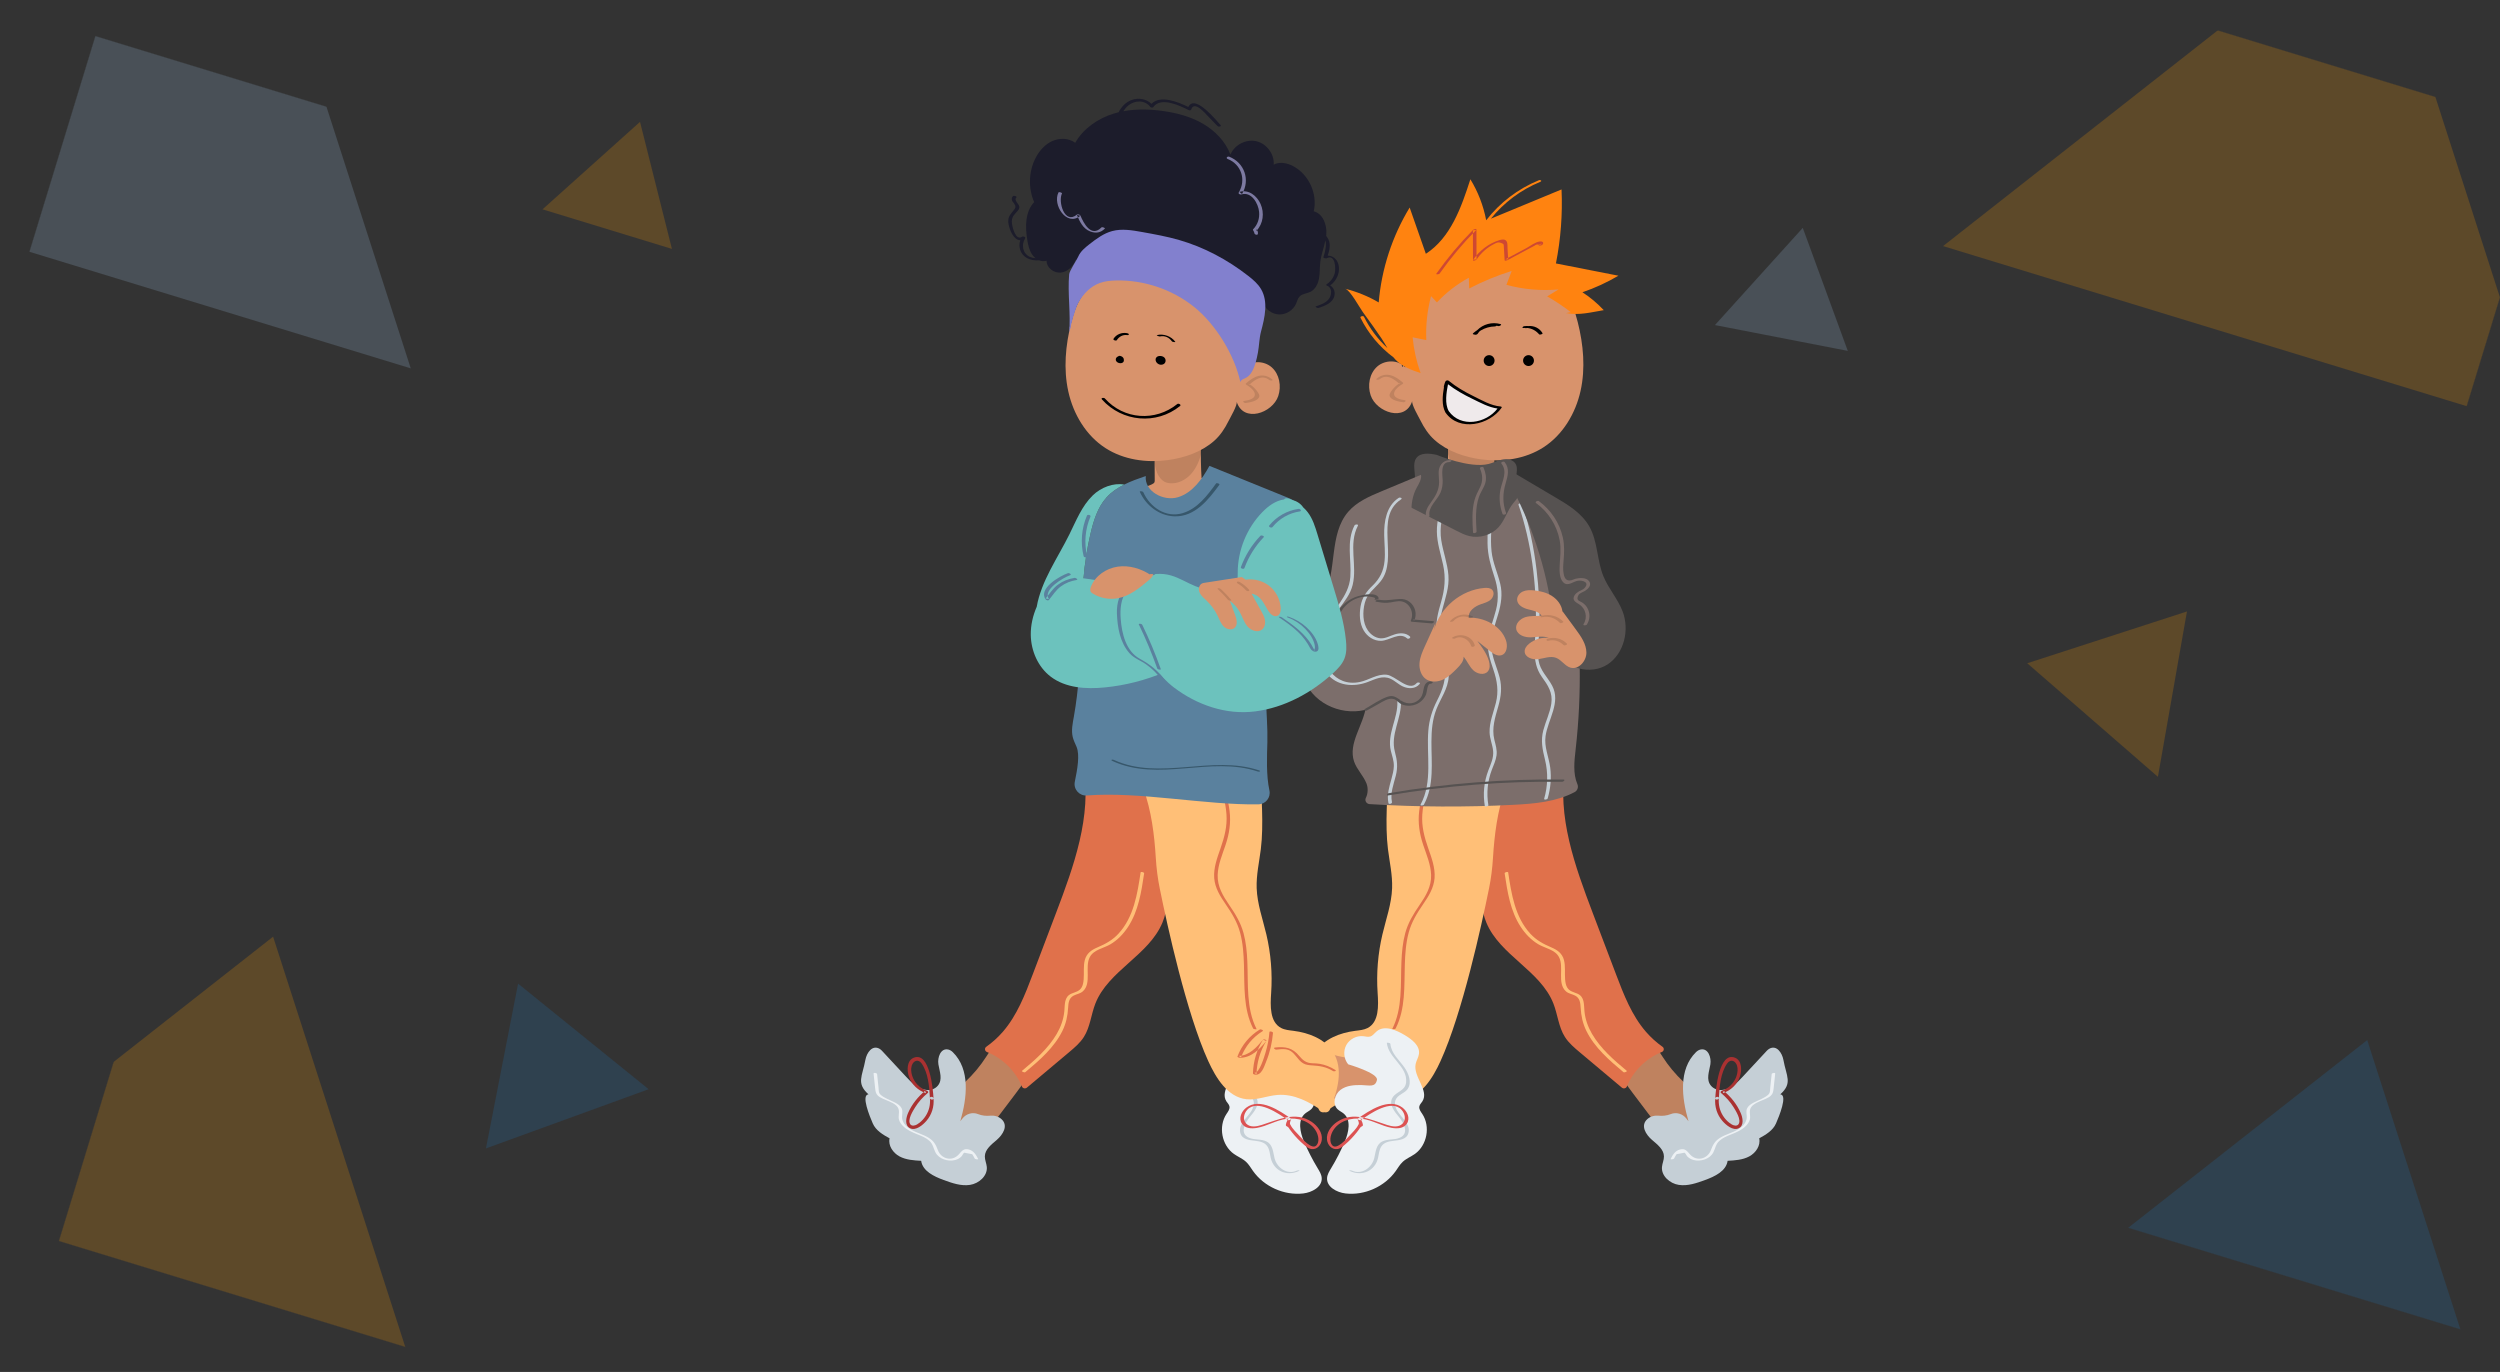 <svg viewBox="-75 -50 2050 1125" xmlns="http://www.w3.org/2000/svg" xmlns:xlink="http://www.w3.org/1999/xlink" overflow="visible">
    <rect x="-75" y="-50" width="2050" height="1125" fill="#333333" stroke="none"/>
    <defs>
        <rect id="mastersceneback-to-back-path-1" x="0" y="0" width="2010" height="1000"/>
    </defs>
    <g id="Master/Scene/Back to Back" stroke="none" stroke-width="1" fill="none" fill-rule="evenodd">
        <g id="Background" transform="scale(1 1)">
            <defs>
                <rect id="backgroundtriangles-path-1" x="0" y="0" width="2010" height="1000"/>
            </defs>
            <g id="Background/Triangles" stroke="none" stroke-width="1" fill="none" fill-rule="evenodd">
                <mask id="backgroundtriangles-mask-2" fill="#fff">
                    <use xlink:href="#backgroundtriangles-path-1"/>
                </mask>
                <g id="Mask" opacity=".45"/>
                <polygon id="Triangle" fill="#FF9C00" fill-rule="nonzero" opacity=".45" mask="url(#backgroundtriangles-mask-2)" transform="translate(95, 894.5) rotate(17) translate(-95, -894.5)" points="95 710 352 1079 -162 1079"/>
                <polygon id="Triangle" fill="#FF9C00" opacity=".45" mask="url(#backgroundtriangles-mask-2)" transform="translate(1818, 50.5) rotate(17) translate(-1818, -50.5)" points="1818 -134 2075 235 1561 235"/>
                <polygon id="Triangle" fill="#9DC0E1" opacity=".45" mask="url(#backgroundtriangles-mask-2)" transform="translate(70, 0.5) rotate(17) translate(-70, -0.5)" points="70 -184 327 185 -187 185"/>
                <polygon id="Triangle" fill="#1D76BB" opacity=".45" mask="url(#backgroundtriangles-mask-2)" transform="translate(1817, 963.5) rotate(17) translate(-1817, -963.5)" points="1817 795.5 2051 1131.5 1583 1131.5"/>
                <polygon id="Triangle" fill="#FF9C00" fill-rule="nonzero" opacity=".45" mask="url(#backgroundtriangles-mask-2)" transform="translate(1679.612, 495.907) rotate(41) translate(-1679.612, -495.907)" points="1679.612 436.907 1750.612 554.907 1608.612 554.907"/>
                <polygon id="Triangle" fill="#FF9C00" opacity=".45" mask="url(#backgroundtriangles-mask-2)" transform="translate(436.376, 93.9) rotate(17) translate(-436.376, -93.9)" points="436.376 47.9 491.876 139.9 380.876 139.9"/>
                <polygon id="Triangle" fill="#9DC0E1" opacity=".45" mask="url(#backgroundtriangles-mask-2)" transform="translate(1394.5, 182) rotate(11) translate(-1394.5, -182)" points="1394.5 136 1450 228 1339 228"/>
                <polygon id="Triangle" fill="#1D76BB" opacity=".45" mask="url(#backgroundtriangles-mask-2)" transform="translate(370, 812) rotate(-20) translate(-370, -812)" points="370 753 441 871 299 871"/>
            </g>
        </g>
        <g transform="translate(639, 34) scale(1 1)" id="Master/Character/Standing">
            <g id="Master/Character/Standing" stroke="none" stroke-width="1" fill="none" fill-rule="evenodd">
                <g id="Lower Body Standing" transform="translate(328, 543) scale(1 1)">
                    <g id="Lower Body Standing/Running Shoes" stroke="none" stroke-width="1" fill="none" fill-rule="evenodd">
                        <g id="left" transform="translate(155.633, 0.585)">
                            <g id="shoe" transform="translate(126.678, 221.522)">
                                <path d="M77.848,53.901 C62.144,45.163 48.65,32.491 38.942,17.367 C34.14,9.884 28.846,0.856 19.992,0.053 C15.509,-0.354 11.051,1.644 7.687,4.634 C2.535,9.214 -0.368,16.217 0.037,23.099 C0.442,29.981 4.143,36.596 9.796,40.541 C8.902,40.113 45.255,87.569 45.255,87.569 L45.535,87.958 C54.638,89.511 64.425,86.254 70.782,79.554 C77.138,72.855 79.877,62.911 77.848,53.901" id="SKIN" fill="#d8936c"/>
                                <path d="M77.848,53.901 C62.144,45.163 48.65,32.491 38.942,17.367 C34.14,9.884 28.846,0.856 19.992,0.053 C15.509,-0.354 11.051,1.644 7.687,4.634 C2.535,9.214 -0.368,16.217 0.037,23.099 C0.442,29.981 4.143,36.596 9.796,40.541 C8.902,40.113 45.255,87.569 45.255,87.569 L45.535,87.958 C54.638,89.511 64.425,86.254 70.782,79.554 C77.138,72.855 79.877,62.911 77.848,53.901" id="SHADOW" fill-opacity=".12" fill="#000"/>
                                <path d="M60.254,70.316 C54.68,51.13 51.918,27.911 66.376,13.681 C67.435,12.639 68.716,11.808 70.167,11.492 C76.333,10.145 79.127,17.98 78.192,23.677 C77.218,29.626 74.48,36.11 78.652,41.128 C80.94,43.878 84.568,45.042 88.123,44.646 C95.263,43.853 100.167,38.694 104.764,33.745 C111.306,26.701 117.848,19.658 124.39,12.614 C124.972,11.987 125.611,11.407 126.346,10.968 C132.428,7.335 137.025,14.228 138.075,19.99 C140.546,33.559 145.782,39.017 135.538,48.253 C141.787,48.745 134.519,66.341 132.025,72.093 C129.533,77.844 123.739,81.34 118.227,84.323 C119.57,90.247 115.408,96.312 110.049,99.17 C104.689,102.029 98.403,102.423 92.339,102.759 C91.132,111.193 81.88,115.578 73.877,118.501 C66.931,121.038 59.617,123.616 52.306,122.504 C44.995,121.391 37.886,115.205 38.503,107.835 C38.75,104.884 40.173,102.086 40.12,99.125 C40.017,93.374 34.692,89.354 30.329,85.606 C25.286,81.274 20.566,73.822 26.544,68.525 C29.109,66.252 32.605,65.387 36.012,65.769 C38.765,66.077 42.571,65.738 45.651,64.468 C50.207,62.591 55.467,64.175 58.496,68.062 L60.254,70.316 Z" id="Fill-5" fill="#C5CFD6"/>
                                <path d="M48.515,100.764 C49.079,99.579 49.727,98.44 50.454,97.346 C52.629,96.93 54.803,96.515 56.977,96.1 C57.878,96.515 58.536,98.397 59.288,99.175 C60.624,100.554 62.344,101.504 64.178,102.038 C67.244,102.931 70.645,102.671 73.634,101.609 C76.637,100.541 79.274,98.553 80.708,95.67 C82.381,92.307 82.578,89.173 85.512,86.449 C88.244,83.911 91.773,82.509 95.187,81.145 C99.542,79.405 104.044,77.54 107.366,74.096 C108.696,72.717 109.878,71.105 110.458,69.254 C111.349,66.41 110.08,63.585 110.746,60.794 C112.304,54.261 123.769,53.396 127.941,49.192 C129.599,47.521 129.818,45.591 130.074,43.326 C130.53,39.287 130.932,35.242 131.361,31.201 C131.469,30.18 128.57,30.736 128.476,31.613 C128.08,35.343 127.696,39.076 127.288,42.805 C127.176,43.839 127.188,46.292 126.613,47.29 C125.31,49.553 122.282,50.871 120.092,52.014 C116.571,53.853 110.071,55.811 108.272,59.85 C107.058,62.577 108.435,65.562 107.895,68.382 C107.153,72.266 104.124,75.051 100.875,77.015 C96.197,79.845 90.723,81.02 86.077,83.94 C81.938,86.541 80.279,89.566 78.622,94.015 C75.926,101.252 67.041,103.586 61.63,97.659 C59.019,94.799 57.579,92.352 53.27,93.471 C49.339,94.492 47.353,97.785 45.63,101.176 C45.275,101.874 48.08,101.618 48.515,100.764" id="Fill-9" fill="#EDF1F4"/>
                                <path d="M82.2,51.521 C81.588,58.269 83.604,64.943 88.087,70.082 C90.922,73.332 96.729,78.413 101.45,76.043 C106.125,73.697 104.675,67.243 103.034,63.475 C99.947,56.382 95.054,50.327 89.146,45.394 C88.873,46.042 88.599,46.691 88.326,47.338 C94.806,45.141 100.092,40.377 102.358,33.817 C104.054,28.91 104.314,20.581 98.383,18.227 C85.163,12.982 82.571,44.728 82.2,51.521 C82.113,53.104 85.069,52.753 85.146,51.341 C85.646,42.211 86.523,30.598 91.975,22.905 C94.735,19.01 98.773,20.588 100.063,24.741 C100.861,27.304 100.561,30.209 99.794,32.751 C98.03,38.595 93.517,43.245 87.754,45.2 C86.958,45.469 86.034,46.393 86.933,47.144 C90.975,50.519 94.486,54.388 97.263,58.872 C99.004,61.684 103.83,69.187 101.25,72.805 C99.984,74.58 97.252,73.834 95.804,72.986 C95.013,72.521 94.242,71.982 93.523,71.412 C91.609,69.89 89.972,68.039 88.647,65.988 C85.804,61.587 84.675,56.535 85.146,51.341 C85.289,49.77 82.328,50.111 82.2,51.521" id="Fill-11" fill="#AA3131"/>
                            </g>
                            <g id="leg">
                                <path d="M85.994,1.083 C78.93,41.718 93.819,82.606 108.455,121.167 C114.796,137.87 121.137,154.574 127.476,171.278 C133.822,187.995 140.392,205.095 152.13,218.583 C156.124,223.173 160.674,227.278 165.645,230.786 C167.23,231.905 166.896,234.326 165.094,235.041 C152.295,240.121 141.674,250.563 136.424,263.297 C135.749,264.936 133.649,265.414 132.292,264.274 L97.819,235.324 C93.301,231.529 88.707,227.649 85.556,222.661 C80.414,214.52 79.687,204.409 76.198,195.435 C65.658,168.326 32.167,155.747 21.13,128.837 C16.955,118.658 16.457,107.405 16.015,96.413 C14.696,63.713 1.317,32.7 2.84217094e-13,-5.68434189e-14 C23.612,3.169 59.602,2.293 83.376,0.733" id="Fill-3" fill="#E0714B"/>
                                <path d="M36.174,88.564 C38.43,103.671 40.815,119.387 49.341,132.429 C53.101,138.181 57.941,143.265 63.889,146.769 C69.436,150.038 77.495,151.085 80.737,157.235 C85.109,165.525 78.939,178.602 86.445,185.316 C88.634,187.273 91.572,187.523 94.078,188.863 C97.893,190.902 98.281,194.829 98.504,198.754 C98.884,205.451 100.204,211.685 103.187,217.741 C109.961,231.498 122.024,241.912 133.593,251.567 C134.296,252.154 136.957,251.041 136.299,250.492 C125.69,241.637 114.873,232.269 107.824,220.199 C104.498,214.503 102.231,208.171 101.613,201.585 C101.094,196.053 101.83,189.83 95.851,187.223 C92.615,185.813 89.332,185.397 87.412,182.076 C86.275,180.107 85.945,177.723 85.759,175.498 C85.316,170.22 86.155,164.761 84.796,159.578 C83.385,154.197 79.412,151.368 74.503,149.294 C67.911,146.508 62.118,143.363 57.212,138.029 C44.664,124.384 41.705,105.427 39.071,87.787 C38.949,86.97 36.032,87.617 36.174,88.564" id="Fill-7" fill="#FFBF77"/>
                            </g>
                        </g>
                        <g id="right" transform="translate(-40, -0)">
                            <g id="shoe" transform="translate(0, 216.193)">
                                <path d="M82.622,19.813 C74.226,22.57 65.369,25.36 56.7,23.644 C53.737,23.058 50.758,21.947 47.781,22.462 C41.04,23.628 38.5,31.84 37.546,38.616 C36.305,47.437 36.187,58.112 43.461,63.255 C45.073,64.396 47.041,65.164 49.002,64.94 C50.494,64.77 51.857,64.049 53.208,63.392 C62.806,58.72 73.666,56.677 84.305,57.543 C85.778,57.663 87.375,57.809 88.625,57.019 C90.043,56.123 90.543,54.326 90.93,52.693 C92.596,45.667 94.248,38.2 91.966,31.348 C89.684,24.497 81.833,18.973 75.221,21.876" id="SKIN" fill="#d8936c"/>
                                <path d="M40.914,42.396 C42.311,48.634 47.039,46.719 53.43,46.565 C59.475,46.419 65.951,46.854 70.781,50.492 C75.611,54.129 77.604,62.03 73.293,66.27 C71.8,67.739 69.797,68.575 68.19,69.918 C61.908,75.175 64.034,85.223 67.236,92.763 C70.469,100.376 74.243,107.756 78.522,114.833 C80.022,117.313 81.629,119.892 81.81,122.785 C82.266,130.065 73.859,134.626 66.61,135.441 C50.947,137.205 34.584,129.877 25.469,117.018 C23.66,114.468 22.098,111.698 19.817,109.56 C16.927,106.85 13.113,105.371 9.872,103.092 C-0.216,96.001 -3.118,80.509 3.719,70.249 C4.985,68.346 6.61,66.29 6.151,64.051 C5.83,62.484 4.555,61.322 3.683,59.981 C-2.219,50.913 11.428,39.789 9.159,29.209 C8.55,26.369 6.8,23.836 6.435,20.955 C5.576,14.193 12.234,9.123 18.078,5.615 C25.229,1.323 34.864,-2.839 41.217,2.565 C42.903,4.001 44.207,6.047 46.315,6.725 C48.147,7.314 50.118,6.709 52.031,6.49 C57.593,5.852 63.398,8.879 66.06,13.804 C68.72,18.73 68.069,25.246 64.487,29.546 C64.487,29.546 39.65,36.756 40.914,42.396" id="Fill-18" fill="#EDF1F4"/>
                                <path d="M29.901,12.732 C29.1,20.866 22.761,25.836 18.364,32.117 C15.011,36.904 11.981,44.398 15.767,49.819 C17.446,52.22 20.149,53.279 22.437,54.943 C27.044,58.292 27.025,62.743 24.357,67.465 C21.191,73.066 13.1,78.564 15.091,85.882 C16.582,91.361 22.717,91.696 27.379,92.284 C31.24,92.772 35.166,93.475 37.406,97.045 C39.09,99.729 39.304,103.076 39.96,106.095 C42.314,116.942 53.141,121.696 63.031,117.05 C64.751,116.242 62.042,116.404 61.375,116.717 C53.312,120.504 45.086,114.184 43.156,106.672 C41.866,101.653 41.905,95.647 36.709,92.907 C32.171,90.514 26.651,91.798 22.044,89.7 C14.187,86.122 18.996,77.397 22.848,72.735 C26.22,68.655 31.537,62.52 28.173,56.92 C25.044,51.708 17.685,51.467 16.986,44.32 C15.697,31.152 31.564,24.496 32.798,11.956 C32.832,11.628 29.984,11.889 29.901,12.732" id="Fill-26" fill="#C5CFD6"/>
                                <path d="M56.715,74.129 C47.472,67.68 31.152,56.524 19.954,65.063 C16.092,68.008 13.392,73.741 16.37,78.211 C19.089,82.288 24.341,82.432 28.691,81.677 C37.043,80.228 44.3,75.412 52.794,74.268 C62.008,73.026 72.61,75.953 77.323,84.662 C79.023,87.803 80.227,93.077 77.441,96.064 C73.804,99.962 65.564,90.384 63.636,88.292 C61.291,85.749 57.646,82.305 56.201,79.195 C55.736,78.191 55.596,78.888 55.806,77.256 C55.922,76.348 56.407,75.307 56.811,74.486 C57.188,73.718 54.357,73.991 53.921,74.878 C53.393,75.954 52.036,78.695 52.531,79.901 C52.658,80.209 53.143,80.219 53.234,80.397 C54.215,80.887 54.941,81.635 55.408,82.64 C56.092,83.584 56.797,84.511 57.524,85.421 C60.426,89.056 63.671,92.449 67.222,95.457 C69.1,97.047 71.069,98.839 73.64,99.069 C78.137,99.472 81.341,95.663 81.864,91.479 C82.611,85.5 78.317,79.935 73.624,76.77 C60.209,67.721 45.944,75.077 32.441,79.316 C28.404,80.582 23.258,81.543 19.946,78.217 C16.771,75.025 17.913,70.01 20.637,66.957 C28.955,57.636 46.507,69.994 54.017,75.234 C54.816,75.792 57.439,74.634 56.715,74.129" id="Fill-28" fill="#DD5252"/>
                            </g>
                            <g id="leg" transform="translate(72.159, 0)">
                                <path d="M146.848,101.538 C148.518,93.308 149.561,84.973 150.079,76.591 C151.271,57.341 153.692,37.91 160.212,19.765 C161.002,17.568 161.462,16.039 160.706,15.529 C159.255,14.549 158.824,12.614 157.399,11.597 C144.285,2.234 127.47,-0.759 111.383,0.157 C95.295,1.073 80.294,-0.919 64.82,3.573 C63.477,23.27 61.503,49.626 63.952,69.216 C65.285,79.896 67.745,90.522 67.369,101.279 C66.917,114.193 62.413,126.565 59.443,139.142 C55.723,154.893 54.389,171.207 55.502,187.353 C56.228,197.868 56.654,211.049 47.321,215.944 C44.238,217.561 40.656,217.831 37.202,218.27 C24.625,219.873 11.496,224.867 4.748,235.601 C-4.008,249.531 0.832,267.335 7.352,282.839 C8.271,285.023 10.972,285.832 12.903,284.456 C24.066,276.5 36.758,269.818 50.265,270.856 C58.831,271.515 67.16,275.282 75.703,274.371 C91.106,272.727 100.662,257.183 107.081,243.086 C124.998,203.738 140.682,131.941 146.848,101.538" id="Fill-15" fill="#FFBF77"/>
                                <path d="M53.998,219.998 C54.698,228.06 56.48,235.939 59.56,243.435 C61.232,247.501 63.266,254.981 68.764,254.217 C69.335,254.137 70.441,253.809 70.42,253.06 C70.134,243.172 67.332,233.949 62.161,225.525 C61.263,225.896 60.364,226.268 59.466,226.641 C65.149,233.452 71.625,240.299 81.08,240.417 C81.512,240.423 83.405,240.035 83.102,239.238 C79.555,229.935 73.282,222.407 64.809,217.177 C64.041,216.703 61.358,217.843 62.492,218.543 C70.696,223.606 76.769,231.008 80.203,240.015 C80.877,239.621 81.551,239.228 82.225,238.836 C73.465,238.726 67.354,231.748 62.161,225.525 C61.577,224.825 58.862,225.658 59.466,226.641 C64.56,234.939 67.241,244.112 67.521,253.838 C68.074,253.452 68.626,253.067 69.178,252.682 C65.082,253.252 61.052,239.162 60.121,236.157 C58.411,230.636 57.395,224.975 56.896,219.222 C56.818,218.329 53.906,218.934 53.998,219.998" id="Fill-20" fill="#E0714B"/>
                                <path d="M96.39,10.939 C93.557,19.793 90.717,28.742 89.584,38.004 C88.396,47.732 89.824,56.762 92.927,65.99 C95.607,73.956 99.086,81.981 99.355,90.508 C99.652,99.945 95.023,107.604 89.882,115.102 C84.886,122.39 80.481,129.537 78.144,138.153 C76.078,145.773 75.356,153.686 75.017,161.55 C74.218,180.082 76.082,199.776 67.441,216.854 C67.271,217.19 69.929,217.041 70.293,216.321 C78.448,200.205 77.26,181.728 77.792,164.192 C78.064,155.276 78.652,146.266 80.996,137.62 C83.332,129.003 87.738,121.857 92.735,114.569 C97.231,108.01 101.578,101.17 102.191,93.033 C102.83,84.543 99.703,76.357 96.96,68.488 C93.793,59.403 91.462,50.588 92.128,40.873 C92.845,30.417 96.068,20.327 99.242,10.406 C99.394,9.93 96.618,10.228 96.39,10.939" id="Fill-22" fill="#E0714B"/>
                                <path d="M52.272,231.954 C43.855,231.026 38,232.165 32.501,238.843 C29.515,242.469 26.699,244.728 21.697,244.878 C19.671,244.938 17.677,244.994 15.67,245.333 C11.113,246.102 6.947,247.824 3.038,250.264 C1.378,251.3 3.871,251.842 4.863,251.223 C10.435,247.745 15.72,247.004 22.122,246.606 C24.642,246.45 26.97,246.222 29.205,244.948 C31.719,243.514 33.418,241.153 35.214,238.962 C37.637,236.006 39.927,233.815 43.986,233.362 C46.357,233.098 48.815,233.437 51.171,233.697 C52.355,233.827 54.22,232.169 52.272,231.954" id="Fill-24" fill="#E0714B"/>
                            </g>
                        </g>
                    </g>
                </g>
                <g id="Head" transform="translate(353, 13) scale(1 1)">
                    <g id="Head/Spikes" stroke="none" stroke-width="1" fill="none" fill-rule="evenodd">
                        <g id="face" transform="translate(55, 117.165)">
                            <path d="M105.077,182.108 C104.458,181.782 103.819,181.398 103.498,180.777 C103.227,180.252 103.225,179.635 103.228,179.045 C103.265,172.692 103.301,166.338 103.336,159.986 C92.972,156.534 82.228,154.219 71.361,153.097 C69.472,152.902 65.29,149.862 65.29,149.862 C65.529,158.974 65.371,168.097 64.818,177.196 C58.982,178.151 53.068,178.627 47.155,178.615 C51.109,182.82 55.064,187.024 59.019,191.229 C68.079,200.861 78.473,211.147 91.671,211.954 C98.898,212.395 106.264,209.685 111.483,204.666 C116.702,199.646 119.696,192.391 119.537,185.152 C114.559,185.501 109.491,184.433 105.077,182.108" id="SKIN" fill="#d8936c"/>
                            <path d="M65.082,155.033 C64.728,155.861 64.951,156.812 65.195,157.679 C66.903,163.731 69.504,169.673 73.796,174.267 C78.09,178.863 84.272,181.969 90.543,181.501 C92.166,181.38 93.79,181.018 95.225,180.25 C96.419,179.61 97.456,178.703 98.35,177.686 C103.356,171.986 103.564,163.65 103.508,156.064 C103.505,155.754 103.49,155.412 103.275,155.188 C103.105,155.012 102.849,154.955 102.608,154.906 C91.026,152.579 79.2,151.477 67.389,151.627 C66.445,151.638 65.45,151.674 64.65,152.175 C63.852,152.676 63.373,153.815 63.904,154.596" id="SHADOW" fill-opacity=".12" fill="#000"/>
                            <path d="M30.298,87.115 C24.726,80.638 13.67,80.745 7.29,86.427 C0.911,92.108 -0.792,101.926 1.944,110.018 C6.674,124.007 30.452,132.278 36.044,114.621 C35.19,117.321 41.375,127.798 42.793,130.652 C45.754,136.614 49.409,142.192 54.406,146.653 C64.767,155.898 78.959,160.687 92.516,162.515 C110.07,164.884 128.722,162.253 143.611,152.659 C159.548,142.39 169.969,124.847 174.069,106.338 C178.168,87.829 176.399,68.409 171.759,50.028 C169.581,41.399 166.684,32.743 161.254,25.692 C156.528,19.556 150.094,14.927 143.292,11.224 C118.932,-2.037 87.894,-3.634 63.483,9.533 C36.611,24.026 20.764,56.689 27.78,86.702 C28.758,86.148 29.632,85.414 30.347,84.548" id="SKIN" fill="#d8936c"/>
                            <path d="M9.207,96.887 C15.195,92.009 21.233,96.722 25.812,100.856 C25.956,100.505 26.102,100.155 26.244,99.804 C24.14,101.035 22.258,102.471 20.669,104.333 C19.555,105.639 17.009,108.514 17.462,110.39 C18.355,114.094 25.588,115.306 28.697,115.699 C29.872,115.846 31.744,114.215 29.802,113.97 C26.52,113.557 19.495,112.138 21.459,107.128 C22.53,104.395 25.666,102.153 28.064,100.748 C28.348,100.583 28.875,100.036 28.497,99.696 C22.026,93.856 14.495,90.125 6.865,96.342 C5.566,97.401 8.435,97.517 9.207,96.887" id="SKIN" fill="#d8936c"/>
                            <path d="M9.207,96.887 C15.195,92.009 21.233,96.722 25.812,100.856 C25.956,100.505 26.102,100.155 26.244,99.804 C24.14,101.035 22.258,102.471 20.669,104.333 C19.555,105.639 17.009,108.514 17.462,110.39 C18.355,114.094 25.588,115.306 28.697,115.699 C29.872,115.846 31.744,114.215 29.802,113.97 C26.52,113.557 19.495,112.138 21.459,107.128 C22.53,104.395 25.666,102.153 28.064,100.748 C28.348,100.583 28.875,100.036 28.497,99.696 C22.026,93.856 14.495,90.125 6.865,96.342 C5.566,97.401 8.435,97.517 9.207,96.887" id="SHADOW" fill-opacity=".12" fill="#000"/>
                        </g>
                        <g id="hair" transform="translate(36, 49.165)">
                            <path d="M194.606,93.488 C204.867,89.986 214.768,85.43 224.103,79.916 L172.866,69.855 C176.823,49.908 178.37,29.483 177.461,9.167 C158.154,17.16 138.846,25.153 119.539,33.146 C130.262,19.872 144.099,9.492 160.003,2.949 C161.863,2.184 160.182,1.079 158.826,1.636 C141.76,8.658 126.931,19.949 115.676,34.446 C113.424,22.582 109.008,11.133 102.701,0.836 C95.287,23.904 86.535,48.779 66.195,61.947 C61.771,49.304 57.346,36.662 52.922,24.018 C38.614,47.533 29.851,74.398 27.544,101.827 C18.96,96.799 9.654,93.006 0.001,90.603 C4.138,91.633 11.858,106.11 14.502,109.707 C19.71,116.793 24.8,123.966 29.767,131.223 C31.452,133.685 33.029,136.469 34.653,139.228 C26.794,131.963 20.302,123.329 15.483,113.617 C14.889,112.421 12.036,113.285 12.585,114.393 C18.995,127.31 28.195,138.351 39.685,146.891 C40.214,147.562 40.76,148.205 41.326,148.808 C46.295,154.113 55.118,157.647 61.894,159.764 C58.502,150.304 56.299,140.419 55.352,130.414 C59.096,131.183 62.84,131.953 66.584,132.722 C66.03,120.605 67.344,108.405 70.466,96.684 C72.075,98.391 73.682,100.098 75.291,101.806 C82.836,93.727 91.696,86.878 101.415,81.608 C101.53,84.531 101.644,87.454 101.759,90.377 C112.91,84.576 124.575,79.765 136.574,76.021 C135.137,79.813 133.702,83.605 132.265,87.396 C146.138,91.17 160.684,92.457 175.004,91.175 C171.901,93.072 168.796,94.968 165.692,96.865 C172.42,100.708 178.877,105.025 185.001,109.772 C183.722,110.04 182.444,110.306 181.165,110.574 C191.713,112.593 201.545,109.927 212.075,108.163 C206.881,102.581 201,97.64 194.606,93.488" id="Fill-11" fill="#ff8310"/>
                            <path d="M77.474,78.166 C86.516,65.395 96.559,53.423 107.562,42.297 C106.635,42.436 105.707,42.575 104.781,42.714 C104.803,50.883 104.826,59.052 104.849,67.221 C104.851,68.094 107.366,67.184 107.631,66.803 C111.369,61.439 116.154,56.973 122.011,53.99 C124.318,52.814 125.412,52.098 127.928,53.043 C130.517,54.017 130.014,54.427 130.177,56.806 C130.414,60.282 130.593,63.763 130.801,67.241 C130.848,68.013 132.84,67.331 133.122,67.181 C137.401,64.893 141.68,62.603 145.959,60.315 C147.956,59.247 149.953,58.18 151.95,57.111 C153.091,56.502 154.232,55.892 155.372,55.281 C156.52,54.257 157.823,54.027 159.283,54.592 C160.03,54.348 160.778,54.104 161.525,53.859 C161.334,53.821 161.144,53.784 160.953,53.746 C160.16,53.589 157.576,54.844 159.133,55.153 C162.561,55.833 164.162,51.322 159.645,51.836 C155.886,52.263 151.732,55.64 148.495,57.371 C142.789,60.422 137.084,63.474 131.378,66.524 C132.152,66.505 132.926,66.484 133.7,66.464 C133.526,63.565 133.352,60.667 133.179,57.769 C133.072,55.972 133.401,53.284 132.374,51.688 C131.006,49.562 128.316,50.195 126.291,50.819 C117.592,53.502 110.123,59.458 104.964,66.861 C105.892,66.722 106.82,66.583 107.746,66.444 C107.724,58.275 107.701,50.106 107.678,41.937 C107.675,40.991 105.167,42.08 104.896,42.354 C93.892,53.481 83.85,65.453 74.807,78.225 C74.135,79.174 76.992,78.848 77.474,78.166" id="Fill-13" fill="#ce4832"/>
                        </g>
                    </g>
                </g>
                <g id="Upper Body" transform="translate(244, 295) scale(1 1)">
                    <g id="Upper Body/Turtle Neck" stroke="none" stroke-width="1" fill="none" fill-rule="evenodd">
                        <g id="tirsi" transform="translate(151.165, -7)">
                            <path d="M182.832,242.756 C188.128,196.365 187.289,149.279 180.346,103.107 C178.138,88.424 175.251,73.636 168.777,60.276 C162.303,46.915 151.827,34.967 138.044,29.449 C129.091,25.864 119.285,25.15 109.659,24.551 C98.458,23.855 87.147,23.265 76.067,25.051 C69.128,26.169 62.374,28.206 55.645,30.236 C44.417,33.625 32.202,37.748 26.084,47.755 C23.505,51.975 22.288,56.864 21.105,61.667 C16.023,82.322 10.94,102.977 5.858,123.632 L10.965,207.28 C8.77,222.837 -3.903,237.644 1.201,252.502 C3.443,259.029 8.84,264.053 11.362,270.476 C12.805,274.147 12.584,278.833 10.844,282.234 C9.683,284.504 11.34,287.214 13.886,287.371 C53.224,289.8 92.7,289.992 132.06,287.944 C149.2,287.052 167.061,285.497 182.069,277.504 C184.415,276.254 185.334,273.407 184.28,270.968 C180.607,262.471 181.753,252.202 182.832,242.756" id="Fill-1" fill="#7C6E6B"/>
                            <path d="M77.343,9.371 C80.233,28.224 68.83,45.329 69.069,64.008 C69.188,73.316 72.258,82.195 74.194,91.22 C76.478,101.873 75.529,111.273 72.514,121.649 C69.991,130.333 67.752,138.734 69.016,147.821 C70.254,156.72 73.675,165.146 75.198,173.988 C77.06,184.797 73.968,193.143 69.122,202.701 C65.205,210.428 62.807,218.236 62.083,226.871 C60.387,247.115 65.829,268.874 55.747,287.673 C55.089,288.899 57.989,288.636 58.455,287.768 C67.05,271.743 64.542,253.575 64.614,236.158 C64.653,227.174 65.349,218.04 68.668,209.584 C72.187,200.623 78.213,192.799 78.767,182.899 C79.255,174.177 76.351,165.74 74.145,157.414 C71.486,147.38 70.816,138.183 73.482,128.056 C75.96,118.642 79.314,109.653 78.543,99.767 C77.78,89.985 74.21,80.7 72.68,71.045 C69.266,49.516 83.522,30.015 80.241,8.607 C80.087,7.6 77.174,8.268 77.343,9.371" id="Fill-3" fill="#C5CFD6"/>
                            <path d="M32.25,285.774 C30.707,278.178 33.605,271.247 35.413,263.991 C37.152,257.003 36.559,251.546 34.687,244.655 C30.716,230.044 40.25,217.433 39.598,202.957 C39.532,201.519 36.619,202.03 36.672,203.217 C37.299,217.108 27.99,229.703 31.326,243.678 C32.337,247.913 33.912,251.861 33.775,256.293 C33.667,259.812 32.781,263.255 31.845,266.629 C30.011,273.241 27.95,279.653 29.352,286.55 C29.604,287.794 32.51,287.055 32.25,285.774" id="Fill-5" fill="#C5CFD6"/>
                            <path d="M114.545,12.447 C113.087,32.712 110.345,53.35 110.612,73.676 C110.74,83.381 113.269,91.951 116.256,101.081 C119.239,110.196 119.962,118.53 117.614,127.924 C115.523,136.29 112.066,144.361 111.103,152.986 C110.151,161.505 112.723,169.202 115.416,177.158 C118.548,186.411 119.866,194.732 117.448,204.375 C115.449,212.35 112.064,220.257 112.297,228.62 C112.444,233.854 114.72,238.634 115.2,243.799 C115.73,249.483 113.268,254.509 111.297,259.662 C107.671,269.141 106.729,279.065 108.414,289.065 C108.528,289.743 111.447,289.096 111.312,288.29 C109.643,278.387 110.594,268.576 114.163,259.184 C115.637,255.308 117.456,251.519 118,247.367 C118.587,242.886 117.219,238.813 116.187,234.514 C113.899,224.981 116.867,216.242 119.444,207.116 C121.703,199.116 122.626,191.629 120.513,183.481 C118.311,174.987 114.161,166.926 113.778,158.028 C113.383,148.851 116.861,140.133 119.381,131.473 C121.766,123.277 123.051,115.22 121.049,106.79 C118.909,97.777 114.903,89.477 113.915,80.169 C112.738,69.081 114.126,57.783 114.922,46.714 C115.762,35.033 116.603,23.352 117.442,11.671 C117.479,11.171 114.611,11.523 114.545,12.447" id="Fill-7" fill="#C5CFD6"/>
                            <path d="M136.001,41.956 C146.639,72.983 150.787,106.683 150.309,139.395 C150.093,154.188 145.891,170.132 155.131,183.004 C160.152,190.001 164.256,195.995 162.904,205.022 C161.779,212.53 158.318,219.443 156.375,226.737 C154.066,235.406 155.685,242.574 157.764,251.101 C160.351,261.714 160.05,272.496 157.047,282.979 C156.723,284.111 159.651,283.722 159.956,282.658 C162.313,274.431 163.114,265.887 162.013,257.382 C160.885,248.682 156.928,240.496 158.201,231.575 C160.139,218.007 170.847,204.039 163.659,190.362 C159.839,183.092 153.737,178 152.448,169.458 C151.151,160.861 152.881,151.747 153.132,143.092 C153.596,127.068 152.742,110.989 150.798,95.081 C148.564,76.797 144.879,58.623 138.899,41.18 C138.522,40.077 135.638,40.895 136.001,41.956" id="Fill-9" fill="#C5CFD6"/>
                            <path d="M29.286,280.235 C76.338,272.222 124.021,268.474 171.748,269.08 C172.979,269.095 174.774,267.25 172.819,267.225 C124.846,266.617 76.916,270.34 29.618,278.395 C28.151,278.645 27.305,280.572 29.286,280.235" id="Fill-11" fill="#565251"/>
                            <path d="M133.78,25.178 C132.797,19.172 136.907,12.137 132.926,7.407 C130.522,4.553 126.093,4.089 122.362,4.897 C118.631,5.704 115.211,7.52 111.509,8.447 C95.989,12.333 69.001,1.012 69.001,1.012 C63.113,-0.307 55.667,-1.102 52.204,3.652 C50.461,6.045 50.364,9.18 50.568,12.094 C51.057,19.103 52.618,27.08 47.83,32.396 C45.56,34.917 41.773,37.55 43.121,40.62 C43.707,41.953 45.133,42.732 46.464,43.413 C59.275,49.976 72.088,56.538 84.899,63.101 C88.352,64.87 91.849,66.655 95.645,67.569 C104.223,69.636 113.897,66.702 119.678,60.281 C124.897,54.485 126.839,46.538 131.781,40.523 C133.279,38.699 135.1,36.96 135.62,34.692 C136.349,31.509 134.307,28.397 133.78,25.178" id="Fill-23" fill="#565251"/>
                            <path d="M80.315,5.265 C77.193,5.228 74.546,6.288 72.631,8.759 C69.336,13.009 70.917,18.462 70.903,23.314 C70.885,29.914 67.895,34.884 64.074,40.136 C61.481,43.7 59.324,47.203 60.118,51.68 C60.295,52.686 63.207,52.017 63.015,50.935 C61.707,43.55 69.538,38.074 72.134,31.709 C73.43,28.534 73.934,25.257 73.828,21.861 C73.697,17.673 71.687,6.835 79.211,6.925 C80.362,6.938 82.269,5.288 80.315,5.265" id="Fill-26" fill="#7C6E6B"/>
                            <path d="M104.423,12.152 C106.611,17.41 107.038,22.334 104.453,27.567 C102.633,31.251 100.804,34.655 99.788,38.651 C97.637,47.117 98.196,55.963 98.729,64.58 C98.797,65.694 101.702,65.07 101.626,63.835 C101.042,54.373 100.453,44.473 103.613,35.333 C104.963,31.429 107.646,28.03 108.782,24.073 C110.019,19.771 109.002,15.447 107.32,11.407 C106.848,10.27 103.974,11.072 104.423,12.152" id="Fill-28" fill="#7C6E6B"/>
                            <path d="M121.995,8.108 C127.31,14.722 122.573,22.511 121.183,29.58 C119.864,36.276 120.584,43 122.898,49.409 C123.34,50.632 126.227,49.86 125.796,48.664 C122.837,40.468 123.028,32.564 125.467,24.305 C127.224,18.355 128.936,12.231 124.653,6.902 C123.88,5.939 121.112,7.009 121.995,8.108" id="Fill-30" fill="#7C6E6B"/>
                        </g>
                        <g id="left" transform="translate(282.4, 9.563)">
                            <path d="M90.156,112.807 C86.254,102.555 78.552,94.127 74.396,83.974 C69.046,70.9 69.853,55.656 62.95,43.331 C56.684,32.144 45.101,25.17 34.029,18.703 C24.369,13.06 12.041,5.643 2.38,2.27373675e-13 C2.38,2.27373675e-13 -0.167,5.678 0.009,9.197 C0.185,12.715 1.833,15.967 3.393,19.125 C20.47,53.69 30.975,91.488 34.18,129.908 C34.597,134.904 34.911,139.999 36.705,144.681 C42.536,159.899 64.107,165.204 77.756,156.298 C91.404,147.392 95.955,128.038 90.156,112.807" id="Fill-13" fill="#565251"/>
                            <path d="M19.199,23.957 C29.237,31.302 36.213,42.204 38.538,54.453 C39.839,61.311 38.915,67.866 38.554,74.742 C38.325,79.124 38.131,85.926 41.701,89.174 C45.479,92.612 49.828,87.959 53.859,87.578 C57.311,87.252 63.565,88.828 58.684,93.88 C57.616,94.986 55.768,95.488 54.482,96.269 C53.079,97.119 51.508,98.231 50.68,99.685 C48.522,103.478 51.354,105.05 54.244,106.814 C59.928,110.284 61.661,117.543 58.125,123.209 C57.301,124.53 60.243,124.515 60.883,123.49 C63.303,119.61 63.615,114.969 61.659,110.795 C60.619,108.576 59.076,106.841 57.027,105.517 C54.878,104.127 51.43,103.887 54.024,99.27 C54.832,97.833 57.823,96.902 59.211,96.031 C61.862,94.367 65.017,91.306 62.679,88.028 C60.387,84.813 54.711,85.206 51.453,86.033 C50.331,86.318 49.257,86.997 48.164,87.239 C44.022,88.154 42.582,85.666 41.889,82.466 C41.083,78.74 41.426,74.885 41.741,71.125 C42.277,64.716 42.547,58.532 41.133,52.207 C38.442,40.171 31.372,29.598 21.446,22.335 C20.465,21.616 17.895,23.002 19.199,23.957" id="Fill-15" fill="#7C6E6B"/>
                            <path d="M51.943,127.775 C48.441,123 44.94,118.226 41.438,113.451 L40.796,112.754 C40.142,107.559 36.663,102.997 32.26,100.162 C27.857,97.328 22.614,96.052 17.403,95.537 C14.37,95.236 11.191,95.2 8.411,96.449 C5.63,97.697 3.365,100.536 3.654,103.57 C4.051,107.742 8.634,110.072 12.699,111.091 C16.763,112.11 21.408,112.895 23.782,116.348 C19.287,116.739 14.65,116.193 10.336,117.516 C6.022,118.838 2.017,122.945 2.921,127.366 C3.915,132.235 9.896,134.21 14.863,134.053 C19.83,133.897 25.045,132.587 29.608,134.551 C23.924,133.875 17.994,135.594 13.552,139.205 C11.564,140.823 9.768,143.06 9.825,145.623 C9.933,150.521 16.296,152.648 21.143,151.943 C25.991,151.237 31.013,149.117 35.593,150.856 C40.052,152.548 42.742,157.502 47.308,158.881 C54,160.902 60.508,153.539 60.449,146.548 C60.388,139.558 56.078,133.412 51.943,127.775" id="SKIN" fill="#d8936c"/>
                            <path d="M29.348,136.859 C33.859,135.673 38.448,137.085 41.713,140.366 C42.554,141.211 45.306,140.072 44.38,139.143 C40.267,135.011 34.477,133.603 28.87,135.077 C27.101,135.543 27.571,137.326 29.348,136.859" id="SHADOW" fill-opacity=".12" fill="#000"/>
                            <path d="M24.253,117.533 C29.633,116.307 35.005,118.336 38.771,122.22 C39.388,122.856 42.116,121.807 41.478,121.148 C36.843,116.367 30.321,114.863 23.928,116.319 C22.192,116.715 22.52,117.928 24.253,117.533" id="SHADOW" fill-opacity=".12" fill="#000"/>
                        </g>
                        <g id="right" transform="translate(107, 10.374)">
                            <g id="arm">
                                <path d="M108.288,131.419 C101.974,134.058 96.481,126.118 94.871,119.466 C93.262,112.815 90.929,104.367 84.13,103.585 C91.373,88.873 94.829,72.315 94.075,55.935 C93.362,40.461 89.222,23.776 96.843,10.292 C98.632,7.127 100.929,3.107 100.191,3.12638804e-13 C89.512,4.451 78.833,8.902 68.153,13.354 C58.038,17.57 47.53,22.066 40.421,30.407 C24.661,48.898 31.57,77.977 20.608,99.659 C16.902,106.988 11.28,113.176 7.159,120.28 C-3.355,138.405 -2.501,163.18 11.136,179.089 C24.772,194.999 51.034,199.152 67.679,186.424 C70.707,184.11 73.809,181.178 77.619,181.301 C80.453,181.393 82.902,183.192 85.54,184.232 C92.722,187.065 101.807,183.414 105.03,176.399 C106.902,172.328 107.833,166.627 112.235,165.79 C110.059,154.454 108.738,142.953 108.288,131.419" id="Fill-32" fill="#7C6E6B"/>
                                <path d="M81.875,18.909 C71.792,25.594 69.823,38.211 70.04,49.479 C70.176,56.523 71.007,63.557 70.341,70.601 C69.559,78.869 66.404,85.213 60.426,90.921 C55.37,95.748 51.89,100.671 50.682,107.7 C49.56,114.231 49.77,121.683 53.185,127.548 C56.112,132.575 61.463,136.249 67.405,136.118 C74.418,135.963 82.576,128.485 88.865,134.136 C89.79,134.967 92.335,133.597 91.107,132.493 C87.669,129.403 83.02,129.517 78.794,130.774 C74.896,131.933 71.159,134.351 66.932,134.037 C62.723,133.725 58.987,130.933 56.641,127.564 C52.248,121.255 52.297,112.191 54.137,105.019 C56.204,96.955 62.252,93.405 67.11,87.327 C82.214,68.432 61.621,34.874 83.783,20.181 C85.417,19.098 83.029,18.144 81.875,18.909" id="Fill-34" fill="#C5CFD6"/>
                                <path d="M45.702,41.471 C38.822,54.71 43.311,69.554 42.269,83.703 C41.034,100.496 26.908,110.991 20.59,125.805 C15.547,137.629 14.738,152.041 22.945,162.721 C31.009,173.214 44.916,174.307 56.559,169.873 C62.662,167.55 68.676,164.29 75.167,167.196 C78.861,168.848 81.733,171.903 85.429,173.564 C90.017,175.627 95.618,175.602 99.055,171.571 C100.229,170.194 97.461,169.835 96.648,170.787 C90.332,178.197 79.202,164.668 72.156,163.909 C64.308,163.064 57.515,168.301 50.134,169.846 C29.128,174.243 16.691,154.291 20.348,135.615 C22.2,126.153 27.257,117.678 32.896,110.004 C37.45,103.808 42.3,97.917 44.177,90.282 C48.107,74.287 40.548,56.977 48.459,41.752 C49.192,40.34 46.264,40.389 45.702,41.471" id="Fill-36" fill="#C5CFD6"/>
                                <path d="M63.489,104.046 C66.463,104.665 69.417,105.025 72.466,104.919 C76.403,104.781 80.7,102.999 84.552,103.82 C91.274,105.251 94.764,113.415 91.874,119.424 C91.575,120.046 92.134,120.401 92.707,120.451 C98.11,120.907 103.514,121.364 108.919,121.82 C110.178,121.927 111.944,120.123 109.987,119.957 C104.583,119.501 99.178,119.043 93.775,118.587 L94.607,119.614 C97.202,114.218 95.532,107.713 90.725,104.081 C88.36,102.293 85.652,101.647 82.712,101.785 C76.625,102.073 71.376,103.575 65.215,102.293 C64.14,102.069 61.79,103.692 63.489,104.046" id="Fill-38" fill="#565251"/>
                                <path d="M64.717,102.06 C64.883,101.934 65.048,101.808 65.213,101.682 C65.378,101.557 65.561,101.308 65.508,101.084 C64.274,95.833 52.084,98.43 48.63,99.468 C41.488,101.614 35.409,106.263 31.623,112.69 C30.962,113.813 33.848,113.498 34.311,112.711 C36.817,108.458 40.236,105.016 44.604,102.671 C47.082,101.341 49.859,100.417 52.642,100 C54.291,99.753 55.947,99.702 57.611,99.799 C57.814,99.811 63.88,100.52 62.408,101.64 C61.125,102.617 64.011,102.598 64.717,102.06" id="Fill-40" fill="#565251"/>
                                <path d="M55.786,193.26 C58.964,191.483 62.14,189.705 65.317,187.928 C68.932,185.906 73.611,182.579 78.001,183.866 C80.28,184.534 82.217,187.3 84.555,188.253 C86.577,189.078 88.79,189.437 90.969,189.344 C94.655,189.188 98.177,187.729 100.848,185.178 C102.398,183.697 103.629,181.92 104.422,179.921 C105.094,178.226 105.336,170.989 107.96,171.269 C109.254,171.407 110.97,169.569 109.015,169.36 C105.682,169.003 103.547,170.944 102.705,174.111 C101.824,177.428 101.978,180.22 99.708,183.072 C95.98,187.753 89.593,188.658 84.555,185.514 C80.148,182.764 77.906,180.098 72.45,182.053 C66.239,184.28 60.311,188.556 54.562,191.772 C52.837,192.738 54.412,194.029 55.786,193.26" id="Fill-48" fill="#565251"/>
                            </g>
                            <g id="hand" transform="translate(98.94, 92.67)">
                                <path d="M70.902,42.864 C66.635,30.919 53.123,24.116 40.442,24.427 C39.807,19.136 45.256,15.194 50.29,13.446 C53.149,12.453 56.217,11.687 58.465,9.661 C60.714,7.636 61.712,3.802 59.626,1.61 C58.069,-0.026 55.518,-0.116 53.268,0.069 C34.263,1.632 16.975,16.001 11.963,34.4 L13.272,28.491 C10.374,34.864 7.477,41.236 4.579,47.608 C2.516,52.144 0.423,56.798 0.05,61.767 C-0.322,66.735 1.375,72.164 5.515,74.935 C9.581,77.655 15.126,77.228 19.537,75.113 C23.948,72.998 27.477,69.446 30.911,65.962 C33.544,63.29 36.363,60.171 36.243,56.422 C39.114,59.936 40.821,64.36 44.083,67.515 C47.344,70.67 53.272,71.947 56.142,68.432 C58.055,66.091 57.782,62.658 56.913,59.764 C55.104,53.744 51.258,48.581 47.483,43.556 C50.869,46.267 54.255,48.978 57.64,51.689 C60.413,53.909 63.823,56.267 67.22,55.235 C71.837,53.834 72.525,47.406 70.902,42.864" id="SKIN" fill="#d8936c"/>
                                <path d="M29.242,41.487 C34.415,38.625 40.951,42.553 42.47,47.806 C42.798,48.94 45.693,48.156 45.367,47.029 C43.164,39.407 33.951,36.823 27.396,40.45 C25.692,41.393 28.192,42.068 29.242,41.487" id="SHADOW" fill-opacity=".12" fill="#000"/>
                                <path d="M27.831,27.258 C31.356,23.224 36.721,22.389 41.448,24.753 C42.226,25.141 44.894,23.98 43.772,23.419 C37.518,20.293 29.711,22.047 25.151,27.265 C24.384,28.144 27.254,27.919 27.831,27.258" id="SHADOW" fill-opacity=".12" fill="#000"/>
                            </g>
                        </g>
                    </g>
                </g>
                <g id="Expression" transform="translate(468, 165) scale(1 1)" fill="#000">
                    <g id="Expression/Joy" stroke="none" stroke-width="1" fill="none" fill-rule="evenodd">
                        <path d="M4.62,88.688 C7.337,92.948 11.978,95.721 16.856,97.038 C28.296,100.125 41.447,95.135 47.96,85.238 C43.524,85.091 39.352,83.218 35.313,81.377 C24.55,76.471 13.633,71.47 4.606,63.824 C4.098,65.167 3.59,66.51 3.081,67.854 L4.098,65.167 C4.098,65.167 0.657,82.474 4.62,88.688" id="Fill-1" fill="#EFEAEB"/>
                        <path d="M5.958,88.09 C2.541,81.975 4.036,72.895 5.352,66.067 C11.525,70.819 18.271,74.62 25.305,78.012 C31.841,81.165 38.67,85.014 45.962,86 C36.592,98.263 15.781,101.999 5.958,88.09 M48.497,84.317 C40.639,83.687 32.95,79.149 25.979,75.715 C18.88,72.219 12.064,68.271 5.943,63.226 C5.114,62.542 3.528,62.974 3.149,63.975 C2.979,64.422 2.811,64.87 2.641,65.318 L2.641,65.319 C2.302,66.213 1.688,68.546 2.025,68.632 C0.858,75.315 0.081,83.309 3.179,89.074 C3.2,89.145 3.233,89.215 3.283,89.285 C14.57,105.266 39.394,99.545 49.324,85.326 C49.735,84.737 48.966,84.355 48.497,84.317" id="Fill-3" fill="#000"/>
                        <path d="M48.349,16.731 C41.508,14.786 34.151,16.811 29.269,21.758 C28.149,22.503 27.056,23.309 26.018,24.227 C25.24,24.917 26.008,25.25 26.852,25.266 C27.284,25.744 29.161,25.484 29.596,24.815 C30.124,24.005 30.714,23.266 31.349,22.586 C31.667,22.365 31.987,22.145 32.31,21.93 C35.786,19.883 39.668,18.751 43.858,18.672 C44.288,18.665 44.826,18.412 45.225,18.1 C45.679,18.171 46.136,18.264 46.597,18.388 C47.579,18.651 50.015,17.206 48.349,16.731" id="Fill-6" fill="#000"/>
                        <path d="M82.873,24.199 C82.839,24.141 82.8,24.089 82.766,24.032 C82.768,24.032 82.77,24.03 82.772,24.03 C82.763,24.018 82.753,24.009 82.743,23.998 C80.255,19.974 75.874,17.952 71.263,18.356 C70.176,18.29 69.071,18.319 67.96,18.451 C66.585,18.614 65.529,20.222 67.545,19.983 C67.865,19.944 68.184,19.92 68.5,19.904 C68.604,20.085 68.928,20.173 69.563,20.055 C69.83,20.006 70.096,19.969 70.36,19.942 C74.134,20.276 77.561,22.181 80.076,25.144 C80.613,25.777 83.313,24.942 82.873,24.199" id="Fill-9" fill="#000"/>
                        <path d="M75.836,46.675 C75.836,49.136 73.841,51.131 71.38,51.131 C68.919,51.131 66.925,49.136 66.925,46.675 C66.925,44.214 68.919,42.219 71.38,42.219 C73.841,42.219 75.836,44.214 75.836,46.675" id="Fill-11" fill="#000"/>
                        <path d="M43.537,46.675 C43.537,49.136 41.542,51.131 39.081,51.131 C36.62,51.131 34.625,49.136 34.625,46.675 C34.625,44.214 36.62,42.219 39.081,42.219 C41.542,42.219 43.537,44.214 43.537,46.675" id="Fill-13" fill="#000"/>
                    </g>
                </g>
                <g id="Facial Hair" transform="translate(452, 215) scale(1 1)" fill="#000">
                    <g id="Facial Hair/None" stroke="none" stroke-width="1" fill="none" fill-rule="evenodd" fill-opacity="0"/>
                </g>
            </g>
        </g>
        <g transform="translate(854, 518) scale(-1, 1) translate(-854, -518) translate(325, 34) scale(1 1)" id="Master/Character/Standing">
            <g id="Master/Character/Standing" stroke="none" stroke-width="1" fill="none" fill-rule="evenodd">
                <g id="Lower Body Standing" transform="translate(328, 543) scale(1 1)">
                    <g id="Lower Body Standing/Running Shoes" stroke="none" stroke-width="1" fill="none" fill-rule="evenodd">
                        <g id="left" transform="translate(155.633, 0.585)">
                            <g id="shoe" transform="translate(126.678, 221.522)">
                                <path d="M77.848,53.901 C62.144,45.163 48.65,32.491 38.942,17.367 C34.14,9.884 28.846,0.856 19.992,0.053 C15.509,-0.354 11.051,1.644 7.687,4.634 C2.535,9.214 -0.368,16.217 0.037,23.099 C0.442,29.981 4.143,36.596 9.796,40.541 C8.902,40.113 45.255,87.569 45.255,87.569 L45.535,87.958 C54.638,89.511 64.425,86.254 70.782,79.554 C77.138,72.855 79.877,62.911 77.848,53.901" id="SKIN" fill="#d8936c"/>
                                <path d="M77.848,53.901 C62.144,45.163 48.65,32.491 38.942,17.367 C34.14,9.884 28.846,0.856 19.992,0.053 C15.509,-0.354 11.051,1.644 7.687,4.634 C2.535,9.214 -0.368,16.217 0.037,23.099 C0.442,29.981 4.143,36.596 9.796,40.541 C8.902,40.113 45.255,87.569 45.255,87.569 L45.535,87.958 C54.638,89.511 64.425,86.254 70.782,79.554 C77.138,72.855 79.877,62.911 77.848,53.901" id="SHADOW" fill-opacity=".12" fill="#000"/>
                                <path d="M60.254,70.316 C54.68,51.13 51.918,27.911 66.376,13.681 C67.435,12.639 68.716,11.808 70.167,11.492 C76.333,10.145 79.127,17.98 78.192,23.677 C77.218,29.626 74.48,36.11 78.652,41.128 C80.94,43.878 84.568,45.042 88.123,44.646 C95.263,43.853 100.167,38.694 104.764,33.745 C111.306,26.701 117.848,19.658 124.39,12.614 C124.972,11.987 125.611,11.407 126.346,10.968 C132.428,7.335 137.025,14.228 138.075,19.99 C140.546,33.559 145.782,39.017 135.538,48.253 C141.787,48.745 134.519,66.341 132.025,72.093 C129.533,77.844 123.739,81.34 118.227,84.323 C119.57,90.247 115.408,96.312 110.049,99.17 C104.689,102.029 98.403,102.423 92.339,102.759 C91.132,111.193 81.88,115.578 73.877,118.501 C66.931,121.038 59.617,123.616 52.306,122.504 C44.995,121.391 37.886,115.205 38.503,107.835 C38.75,104.884 40.173,102.086 40.12,99.125 C40.017,93.374 34.692,89.354 30.329,85.606 C25.286,81.274 20.566,73.822 26.544,68.525 C29.109,66.252 32.605,65.387 36.012,65.769 C38.765,66.077 42.571,65.738 45.651,64.468 C50.207,62.591 55.467,64.175 58.496,68.062 L60.254,70.316 Z" id="Fill-5" fill="#C5CFD6"/>
                                <path d="M48.515,100.764 C49.079,99.579 49.727,98.44 50.454,97.346 C52.629,96.93 54.803,96.515 56.977,96.1 C57.878,96.515 58.536,98.397 59.288,99.175 C60.624,100.554 62.344,101.504 64.178,102.038 C67.244,102.931 70.645,102.671 73.634,101.609 C76.637,100.541 79.274,98.553 80.708,95.67 C82.381,92.307 82.578,89.173 85.512,86.449 C88.244,83.911 91.773,82.509 95.187,81.145 C99.542,79.405 104.044,77.54 107.366,74.096 C108.696,72.717 109.878,71.105 110.458,69.254 C111.349,66.41 110.08,63.585 110.746,60.794 C112.304,54.261 123.769,53.396 127.941,49.192 C129.599,47.521 129.818,45.591 130.074,43.326 C130.53,39.287 130.932,35.242 131.361,31.201 C131.469,30.18 128.57,30.736 128.476,31.613 C128.08,35.343 127.696,39.076 127.288,42.805 C127.176,43.839 127.188,46.292 126.613,47.29 C125.31,49.553 122.282,50.871 120.092,52.014 C116.571,53.853 110.071,55.811 108.272,59.85 C107.058,62.577 108.435,65.562 107.895,68.382 C107.153,72.266 104.124,75.051 100.875,77.015 C96.197,79.845 90.723,81.02 86.077,83.94 C81.938,86.541 80.279,89.566 78.622,94.015 C75.926,101.252 67.041,103.586 61.63,97.659 C59.019,94.799 57.579,92.352 53.27,93.471 C49.339,94.492 47.353,97.785 45.63,101.176 C45.275,101.874 48.08,101.618 48.515,100.764" id="Fill-9" fill="#EDF1F4"/>
                                <path d="M82.2,51.521 C81.588,58.269 83.604,64.943 88.087,70.082 C90.922,73.332 96.729,78.413 101.45,76.043 C106.125,73.697 104.675,67.243 103.034,63.475 C99.947,56.382 95.054,50.327 89.146,45.394 C88.873,46.042 88.599,46.691 88.326,47.338 C94.806,45.141 100.092,40.377 102.358,33.817 C104.054,28.91 104.314,20.581 98.383,18.227 C85.163,12.982 82.571,44.728 82.2,51.521 C82.113,53.104 85.069,52.753 85.146,51.341 C85.646,42.211 86.523,30.598 91.975,22.905 C94.735,19.01 98.773,20.588 100.063,24.741 C100.861,27.304 100.561,30.209 99.794,32.751 C98.03,38.595 93.517,43.245 87.754,45.2 C86.958,45.469 86.034,46.393 86.933,47.144 C90.975,50.519 94.486,54.388 97.263,58.872 C99.004,61.684 103.83,69.187 101.25,72.805 C99.984,74.58 97.252,73.834 95.804,72.986 C95.013,72.521 94.242,71.982 93.523,71.412 C91.609,69.89 89.972,68.039 88.647,65.988 C85.804,61.587 84.675,56.535 85.146,51.341 C85.289,49.77 82.328,50.111 82.2,51.521" id="Fill-11" fill="#AA3131"/>
                            </g>
                            <g id="leg">
                                <path d="M85.994,1.083 C78.93,41.718 93.819,82.606 108.455,121.167 C114.796,137.87 121.137,154.574 127.476,171.278 C133.822,187.995 140.392,205.095 152.13,218.583 C156.124,223.173 160.674,227.278 165.645,230.786 C167.23,231.905 166.896,234.326 165.094,235.041 C152.295,240.121 141.674,250.563 136.424,263.297 C135.749,264.936 133.649,265.414 132.292,264.274 L97.819,235.324 C93.301,231.529 88.707,227.649 85.556,222.661 C80.414,214.52 79.687,204.409 76.198,195.435 C65.658,168.326 32.167,155.747 21.13,128.837 C16.955,118.658 16.457,107.405 16.015,96.413 C14.696,63.713 1.317,32.7 2.84217094e-13,-5.68434189e-14 C23.612,3.169 59.602,2.293 83.376,0.733" id="Fill-3" fill="#E0714B"/>
                                <path d="M36.174,88.564 C38.43,103.671 40.815,119.387 49.341,132.429 C53.101,138.181 57.941,143.265 63.889,146.769 C69.436,150.038 77.495,151.085 80.737,157.235 C85.109,165.525 78.939,178.602 86.445,185.316 C88.634,187.273 91.572,187.523 94.078,188.863 C97.893,190.902 98.281,194.829 98.504,198.754 C98.884,205.451 100.204,211.685 103.187,217.741 C109.961,231.498 122.024,241.912 133.593,251.567 C134.296,252.154 136.957,251.041 136.299,250.492 C125.69,241.637 114.873,232.269 107.824,220.199 C104.498,214.503 102.231,208.171 101.613,201.585 C101.094,196.053 101.83,189.83 95.851,187.223 C92.615,185.813 89.332,185.397 87.412,182.076 C86.275,180.107 85.945,177.723 85.759,175.498 C85.316,170.22 86.155,164.761 84.796,159.578 C83.385,154.197 79.412,151.368 74.503,149.294 C67.911,146.508 62.118,143.363 57.212,138.029 C44.664,124.384 41.705,105.427 39.071,87.787 C38.949,86.97 36.032,87.617 36.174,88.564" id="Fill-7" fill="#FFBF77"/>
                            </g>
                        </g>
                        <g id="right" transform="translate(-40, -0)">
                            <g id="shoe" transform="translate(0, 216.193)">
                                <path d="M82.622,19.813 C74.226,22.57 65.369,25.36 56.7,23.644 C53.737,23.058 50.758,21.947 47.781,22.462 C41.04,23.628 38.5,31.84 37.546,38.616 C36.305,47.437 36.187,58.112 43.461,63.255 C45.073,64.396 47.041,65.164 49.002,64.94 C50.494,64.77 51.857,64.049 53.208,63.392 C62.806,58.72 73.666,56.677 84.305,57.543 C85.778,57.663 87.375,57.809 88.625,57.019 C90.043,56.123 90.543,54.326 90.93,52.693 C92.596,45.667 94.248,38.2 91.966,31.348 C89.684,24.497 81.833,18.973 75.221,21.876" id="SKIN" fill="#d8936c"/>
                                <path d="M40.914,42.396 C42.311,48.634 47.039,46.719 53.43,46.565 C59.475,46.419 65.951,46.854 70.781,50.492 C75.611,54.129 77.604,62.03 73.293,66.27 C71.8,67.739 69.797,68.575 68.19,69.918 C61.908,75.175 64.034,85.223 67.236,92.763 C70.469,100.376 74.243,107.756 78.522,114.833 C80.022,117.313 81.629,119.892 81.81,122.785 C82.266,130.065 73.859,134.626 66.61,135.441 C50.947,137.205 34.584,129.877 25.469,117.018 C23.66,114.468 22.098,111.698 19.817,109.56 C16.927,106.85 13.113,105.371 9.872,103.092 C-0.216,96.001 -3.118,80.509 3.719,70.249 C4.985,68.346 6.61,66.29 6.151,64.051 C5.83,62.484 4.555,61.322 3.683,59.981 C-2.219,50.913 11.428,39.789 9.159,29.209 C8.55,26.369 6.8,23.836 6.435,20.955 C5.576,14.193 12.234,9.123 18.078,5.615 C25.229,1.323 34.864,-2.839 41.217,2.565 C42.903,4.001 44.207,6.047 46.315,6.725 C48.147,7.314 50.118,6.709 52.031,6.49 C57.593,5.852 63.398,8.879 66.06,13.804 C68.72,18.73 68.069,25.246 64.487,29.546 C64.487,29.546 39.65,36.756 40.914,42.396" id="Fill-18" fill="#EDF1F4"/>
                                <path d="M29.901,12.732 C29.1,20.866 22.761,25.836 18.364,32.117 C15.011,36.904 11.981,44.398 15.767,49.819 C17.446,52.22 20.149,53.279 22.437,54.943 C27.044,58.292 27.025,62.743 24.357,67.465 C21.191,73.066 13.1,78.564 15.091,85.882 C16.582,91.361 22.717,91.696 27.379,92.284 C31.24,92.772 35.166,93.475 37.406,97.045 C39.09,99.729 39.304,103.076 39.96,106.095 C42.314,116.942 53.141,121.696 63.031,117.05 C64.751,116.242 62.042,116.404 61.375,116.717 C53.312,120.504 45.086,114.184 43.156,106.672 C41.866,101.653 41.905,95.647 36.709,92.907 C32.171,90.514 26.651,91.798 22.044,89.7 C14.187,86.122 18.996,77.397 22.848,72.735 C26.22,68.655 31.537,62.52 28.173,56.92 C25.044,51.708 17.685,51.467 16.986,44.32 C15.697,31.152 31.564,24.496 32.798,11.956 C32.832,11.628 29.984,11.889 29.901,12.732" id="Fill-26" fill="#C5CFD6"/>
                                <path d="M56.715,74.129 C47.472,67.68 31.152,56.524 19.954,65.063 C16.092,68.008 13.392,73.741 16.37,78.211 C19.089,82.288 24.341,82.432 28.691,81.677 C37.043,80.228 44.3,75.412 52.794,74.268 C62.008,73.026 72.61,75.953 77.323,84.662 C79.023,87.803 80.227,93.077 77.441,96.064 C73.804,99.962 65.564,90.384 63.636,88.292 C61.291,85.749 57.646,82.305 56.201,79.195 C55.736,78.191 55.596,78.888 55.806,77.256 C55.922,76.348 56.407,75.307 56.811,74.486 C57.188,73.718 54.357,73.991 53.921,74.878 C53.393,75.954 52.036,78.695 52.531,79.901 C52.658,80.209 53.143,80.219 53.234,80.397 C54.215,80.887 54.941,81.635 55.408,82.64 C56.092,83.584 56.797,84.511 57.524,85.421 C60.426,89.056 63.671,92.449 67.222,95.457 C69.1,97.047 71.069,98.839 73.64,99.069 C78.137,99.472 81.341,95.663 81.864,91.479 C82.611,85.5 78.317,79.935 73.624,76.77 C60.209,67.721 45.944,75.077 32.441,79.316 C28.404,80.582 23.258,81.543 19.946,78.217 C16.771,75.025 17.913,70.01 20.637,66.957 C28.955,57.636 46.507,69.994 54.017,75.234 C54.816,75.792 57.439,74.634 56.715,74.129" id="Fill-28" fill="#DD5252"/>
                            </g>
                            <g id="leg" transform="translate(72.159, 0)">
                                <path d="M146.848,101.538 C148.518,93.308 149.561,84.973 150.079,76.591 C151.271,57.341 153.692,37.91 160.212,19.765 C161.002,17.568 161.462,16.039 160.706,15.529 C159.255,14.549 158.824,12.614 157.399,11.597 C144.285,2.234 127.47,-0.759 111.383,0.157 C95.295,1.073 80.294,-0.919 64.82,3.573 C63.477,23.27 61.503,49.626 63.952,69.216 C65.285,79.896 67.745,90.522 67.369,101.279 C66.917,114.193 62.413,126.565 59.443,139.142 C55.723,154.893 54.389,171.207 55.502,187.353 C56.228,197.868 56.654,211.049 47.321,215.944 C44.238,217.561 40.656,217.831 37.202,218.27 C24.625,219.873 11.496,224.867 4.748,235.601 C-4.008,249.531 0.832,267.335 7.352,282.839 C8.271,285.023 10.972,285.832 12.903,284.456 C24.066,276.5 36.758,269.818 50.265,270.856 C58.831,271.515 67.16,275.282 75.703,274.371 C91.106,272.727 100.662,257.183 107.081,243.086 C124.998,203.738 140.682,131.941 146.848,101.538" id="Fill-15" fill="#FFBF77"/>
                                <path d="M53.998,219.998 C54.698,228.06 56.48,235.939 59.56,243.435 C61.232,247.501 63.266,254.981 68.764,254.217 C69.335,254.137 70.441,253.809 70.42,253.06 C70.134,243.172 67.332,233.949 62.161,225.525 C61.263,225.896 60.364,226.268 59.466,226.641 C65.149,233.452 71.625,240.299 81.08,240.417 C81.512,240.423 83.405,240.035 83.102,239.238 C79.555,229.935 73.282,222.407 64.809,217.177 C64.041,216.703 61.358,217.843 62.492,218.543 C70.696,223.606 76.769,231.008 80.203,240.015 C80.877,239.621 81.551,239.228 82.225,238.836 C73.465,238.726 67.354,231.748 62.161,225.525 C61.577,224.825 58.862,225.658 59.466,226.641 C64.56,234.939 67.241,244.112 67.521,253.838 C68.074,253.452 68.626,253.067 69.178,252.682 C65.082,253.252 61.052,239.162 60.121,236.157 C58.411,230.636 57.395,224.975 56.896,219.222 C56.818,218.329 53.906,218.934 53.998,219.998" id="Fill-20" fill="#E0714B"/>
                                <path d="M96.39,10.939 C93.557,19.793 90.717,28.742 89.584,38.004 C88.396,47.732 89.824,56.762 92.927,65.99 C95.607,73.956 99.086,81.981 99.355,90.508 C99.652,99.945 95.023,107.604 89.882,115.102 C84.886,122.39 80.481,129.537 78.144,138.153 C76.078,145.773 75.356,153.686 75.017,161.55 C74.218,180.082 76.082,199.776 67.441,216.854 C67.271,217.19 69.929,217.041 70.293,216.321 C78.448,200.205 77.26,181.728 77.792,164.192 C78.064,155.276 78.652,146.266 80.996,137.62 C83.332,129.003 87.738,121.857 92.735,114.569 C97.231,108.01 101.578,101.17 102.191,93.033 C102.83,84.543 99.703,76.357 96.96,68.488 C93.793,59.403 91.462,50.588 92.128,40.873 C92.845,30.417 96.068,20.327 99.242,10.406 C99.394,9.93 96.618,10.228 96.39,10.939" id="Fill-22" fill="#E0714B"/>
                                <path d="M52.272,231.954 C43.855,231.026 38,232.165 32.501,238.843 C29.515,242.469 26.699,244.728 21.697,244.878 C19.671,244.938 17.677,244.994 15.67,245.333 C11.113,246.102 6.947,247.824 3.038,250.264 C1.378,251.3 3.871,251.842 4.863,251.223 C10.435,247.745 15.72,247.004 22.122,246.606 C24.642,246.45 26.97,246.222 29.205,244.948 C31.719,243.514 33.418,241.153 35.214,238.962 C37.637,236.006 39.927,233.815 43.986,233.362 C46.357,233.098 48.815,233.437 51.171,233.697 C52.355,233.827 54.22,232.169 52.272,231.954" id="Fill-24" fill="#E0714B"/>
                            </g>
                        </g>
                    </g>
                </g>
                <g id="Head" transform="translate(353, 13) scale(1 1)">
                    <g id="Head/Poofy" stroke="none" stroke-width="1" fill="none" fill-rule="evenodd">
                        <g id="face" transform="translate(55.587, 118.206)">
                            <path d="M104.391,181.678 C103.772,181.352 103.132,180.968 102.812,180.347 C102.541,179.822 102.538,179.205 102.542,178.615 C102.579,172.262 102.614,165.908 102.65,159.556 C92.286,156.104 81.541,153.789 70.675,152.667 C68.785,152.472 64.604,149.432 64.604,149.432 C64.842,158.544 64.685,167.667 64.131,176.766 C58.296,177.721 52.382,178.197 46.468,178.185 C50.423,182.39 54.378,186.594 58.333,190.799 C67.393,200.431 77.787,210.717 90.985,211.524 C98.212,211.965 105.578,209.255 110.797,204.236 C116.016,199.216 119.01,191.961 118.85,184.722 C113.873,185.071 108.805,184.003 104.391,181.678" id="SKIN" fill="#d8936c"/>
                            <path d="M64.397,154.603 C64.041,155.431 64.265,156.382 64.509,157.249 C66.218,163.301 68.818,169.243 73.111,173.837 C77.404,178.433 83.586,181.539 89.858,181.071 C91.48,180.95 93.105,180.588 94.54,179.82 C95.734,179.18 96.769,178.273 97.664,177.256 C102.67,171.556 102.878,163.22 102.822,155.634 C102.82,155.324 102.805,154.982 102.589,154.758 C102.419,154.582 102.163,154.525 101.921,154.476 C90.341,152.149 78.514,151.047 66.703,151.197 C65.759,151.208 64.764,151.244 63.964,151.745 C63.166,152.246 62.688,153.385 63.218,154.166" id="SHADOW" fill-opacity=".12" fill="#000"/>
                            <path d="M29.611,86.685 C24.04,80.208 12.983,80.315 6.604,85.997 C0.224,91.678 -1.478,101.496 1.257,109.588 C5.987,123.577 29.766,131.848 35.358,114.191 C34.504,116.891 40.689,127.368 42.107,130.222 C45.068,136.184 48.722,141.762 53.72,146.223 C64.081,155.468 78.272,160.257 91.83,162.085 C109.384,164.454 128.036,161.823 142.925,152.229 C158.862,141.96 169.283,124.417 173.382,105.908 C177.482,87.399 175.712,67.979 171.073,49.598 C168.895,40.969 165.998,32.313 160.568,25.262 C155.842,19.126 149.408,14.497 142.606,10.794 C118.246,-2.467 87.208,-4.064 62.796,9.103 C35.925,23.596 20.077,56.259 27.094,86.272 C28.071,85.718 28.946,84.984 29.661,84.118" id="SKIN" fill="#d8936c"/>
                            <path d="M8.522,96.458 C14.509,91.58 20.547,96.293 25.126,100.427 C25.271,100.076 25.415,99.726 25.559,99.375 C23.455,100.606 21.571,102.042 19.983,103.904 C18.869,105.21 16.323,108.085 16.776,109.961 C17.67,113.665 24.902,114.877 28.011,115.27 C29.187,115.417 31.058,113.786 29.116,113.541 C25.834,113.128 18.81,111.709 20.774,106.699 C21.844,103.966 24.98,101.724 27.379,100.319 C27.662,100.154 28.189,99.607 27.811,99.267 C21.341,93.427 13.81,89.696 6.179,95.913 C4.88,96.972 7.749,97.088 8.522,96.458" id="SKIN" fill="#d8936c"/>
                            <path d="M8.522,96.458 C14.509,91.58 20.547,96.293 25.126,100.427 C25.271,100.076 25.415,99.726 25.559,99.375 C23.455,100.606 21.571,102.042 19.983,103.904 C18.869,105.21 16.323,108.085 16.776,109.961 C17.67,113.665 24.902,114.877 28.011,115.27 C29.187,115.417 31.058,113.786 29.116,113.541 C25.834,113.128 18.81,111.709 20.774,106.699 C21.844,103.966 24.98,101.724 27.379,100.319 C27.662,100.154 28.189,99.607 27.811,99.267 C21.341,93.427 13.81,89.696 6.179,95.913 C4.88,96.972 7.749,97.088 8.522,96.458" id="SHADOW" fill-opacity=".12" fill="#000"/>
                        </g>
                        <g id="hair" transform="translate(7, -16)">
                            <path d="M266.822,91.472 C264.922,89.109 264.874,88.248 266.613,85.592 C267.251,84.617 267.718,84.569 268.097,83.41 C268.604,81.864 268.442,80.871 267.274,79.802 C266.444,79.041 263.709,80.177 264.598,80.992 C266.894,83.094 262.462,86.277 262.169,88.306 C261.866,90.392 263.307,91.694 264.602,93.091 C267.342,96.045 268.733,98.008 268.192,102.351 C267.851,105.093 265.204,116.877 259.844,113.054 C259.123,112.539 256.661,113.311 257.368,114.404 C260.727,119.594 259.434,126.947 253.534,129.609 C252.04,130.283 250.483,130.61 248.894,130.709 C249.787,130.008 250.59,129.19 251.259,128.293 C253.878,124.784 254.867,120.345 255.592,116.026 C257.411,105.18 257.514,92.742 249.985,84.726 C254.918,73.398 254.538,59.886 248.977,48.853 C245.977,42.901 241.379,37.552 235.325,34.762 C229.272,31.973 221.673,32.112 216.317,36.08 C209.606,24.312 197.637,16.093 184.686,12.122 C183.386,11.724 182.075,11.375 180.759,11.055 C178.393,6.511 174.905,2.652 169.878,0.924 C164.312,-0.989 157.96,0.064 153.8,4.138 C146.469,-3.378 131.94,2.634 123.579,6.71 C118.246,-4.48 100.093,18.476 97.218,21.445 C95.949,22.756 98.721,23.317 99.657,22.35 C102.309,19.612 104.961,16.873 107.613,14.134 C109.987,11.682 118.762,1.259 121.192,8.772 C121.466,9.618 122.645,9.597 123.292,9.273 C130.485,5.669 146.075,-1.911 152.309,6.8 C152.869,7.582 154.341,7.287 154.852,6.605 C159.136,0.904 167.372,1.087 172.636,5.392 C174.343,6.786 175.732,8.425 176.885,10.216 C166.245,8.222 155.182,8.498 144.425,10.006 C132.991,11.608 121.606,14.627 111.62,20.423 C101.635,26.218 93.104,34.988 89.056,45.801 C85.771,37.771 76.264,32.848 67.811,34.8 C59.358,36.751 52.97,45.343 53.537,54 C48.682,51.341 42.547,52.617 37.653,55.203 C24.745,62.026 17.436,78.021 20.727,92.245 C13.18,94.225 9.788,103.37 10.426,111.147 C10.462,111.581 10.509,112.014 10.561,112.447 C10.331,112.714 10.098,112.977 9.887,113.268 C6.434,118.02 7.551,123.517 9.279,128.67 C5.607,128.517 2.139,131.088 0.822,134.751 C-1.624,141.555 1.647,149.012 7.26,153.084 C4.417,154.803 3.058,157.861 3.743,161.386 C4.907,167.385 11.661,169.792 16.708,171.517 C17.458,171.774 20.075,170.611 19.053,170.261 C15.026,168.885 10.588,167.419 8.064,163.765 C5.981,160.75 5.456,155.047 9.616,153.352 C9.798,153.278 10.942,152.71 10.436,152.368 C7.044,150.074 4.553,146.893 3.485,142.888 C2.566,139.439 2.886,126.907 10.223,130.827 C10.689,131.076 13.132,130.608 12.844,129.811 C11.367,125.705 10.143,120.353 11.162,116.061 C12.4,122.061 14.65,127.896 15.372,133.994 C15.901,138.455 15.601,143.003 16.416,147.42 C17.229,151.838 19.45,156.34 23.486,158.311 C26.4,159.733 30.088,159.775 32.332,162.116 C33.87,163.72 34.341,166.032 35.229,168.069 C37.564,173.416 43.352,177.054 49.183,176.838 C55.014,176.622 60.518,172.568 62.452,167.063 L65.478,168.105 C72.519,164.186 76.706,156.764 81.776,150.5 C94.654,134.588 114.382,125.41 134.46,121.423 C154.537,117.437 175.213,118.146 195.67,118.87 C197.713,118.943 199.843,119.038 201.632,120.027 C204.62,121.676 205.814,125.257 207.571,128.183 C209.329,131.108 212.979,133.759 215.931,132.047 C217.883,137.385 222.583,141.984 228.242,142.519 C233.901,143.054 239.913,138.485 239.805,132.802 C241.792,133.44 243.887,133.238 245.823,132.478 C249.476,132.735 253.068,132.317 256.38,130.308 C261.411,127.258 263.184,121.217 261.372,115.969 C266.788,116.045 270.208,107.415 271.001,102.788 C271.936,97.331 269.975,95.392 266.822,91.472" id="Fill-11" fill="#1c1c2b"/>
                            <path d="M213.881,129.477 C212.062,125.17 208.27,122.066 204.584,119.189 C198.901,114.751 192.942,110.323 185.974,108.466 C178.023,106.348 169.61,107.794 161.511,109.249 C151.336,111.079 141.139,112.913 131.203,115.773 C110.589,121.708 91.342,132.039 74.428,145.234 C70.425,148.357 66.469,151.732 63.907,156.115 C57.938,166.33 60.835,179.205 63.899,190.632 C65.472,196.499 65.407,202.1 66.488,208.078 C71.131,233.745 78.842,226.675 80.904,232.351 C85.644,210.052 101.319,184.557 119.182,170.393 C137.045,156.229 159.92,148.523 182.712,148.991 C187.308,149.085 191.959,149.514 196.275,151.098 C203.891,153.893 209.885,160.138 213.74,167.277 C216.674,172.711 219.984,185.84 221.284,191.897 C219.875,176.335 222.694,159.485 221.284,143.923 C221.022,141.018 215.017,132.165 213.881,129.477" id="Fill-14" fill="#8280CE"/>
                            <path d="M220.878,187.925 C220.551,186.016 220.191,184.108 219.782,182.209 C219.982,184.415 220.182,186.621 220.382,188.828 L220.878,187.925 Z" id="Fill-16" fill="#8280CE"/>
                            <path d="M89.972,47.525 C77.527,52.439 72.63,66.546 79.534,78.062 C80.248,77.501 80.963,76.941 81.678,76.38 C74.143,74.082 67.297,79.563 64.329,86.256 C61.069,93.611 62.123,102.475 67.781,108.318 C67.896,107.859 68.011,107.4 68.125,106.942 C66.727,108.098 66.372,108.941 66.526,110.737 C66.646,112.144 69.549,111.431 69.424,109.961 C69.642,109.434 69.861,108.908 70.079,108.381 C70.418,108.101 70.828,107.423 70.424,107.005 C66.661,103.12 65.041,98.11 65.54,92.72 C66.156,86.062 71.676,75.88 80.032,78.429 C80.957,78.712 82.933,78.012 82.176,76.749 C76.022,66.482 80.106,53.78 91.29,49.364 C93.126,48.639 91.514,46.916 89.972,47.525" id="Fill-18" fill="#7d7aa2"/>
                            <path d="M192.028,106.439 C195.453,109.958 199.548,110.538 204.096,108.753 C210.03,106.425 212.655,100.734 214.936,95.187 C214.006,95.436 213.074,95.686 212.142,95.935 C223.236,105.216 235.176,86.953 230.057,76.817 C229.682,76.074 226.901,77.081 227.16,77.594 C230.553,84.314 225.049,103.448 214.868,94.93 C214.323,94.474 212.336,95.041 212.074,95.678 C209.491,101.957 203.177,114.085 194.753,105.434 C194.216,104.883 191.537,105.936 192.028,106.439" id="Fill-20" fill="#7d7aa2"/>
                        </g>
                    </g>
                </g>
                <g id="Upper Body" transform="translate(244, 295) scale(1 1)">
                    <g id="Upper Body/Sweater 3" stroke="none" stroke-width="1" fill="none" fill-rule="evenodd">
                        <g id="torso" transform="translate(110, 3.001)">
                            <path d="M224.34,222.447 C225.694,216.936 224.409,211.171 223.419,205.584 C221.413,194.26 220.13,183.134 219.25,172.066 C217.295,147.493 217.332,123.215 215.885,97.729 C215.086,83.667 213.082,69.705 209.879,55.989 C207.371,45.245 204.072,34.123 196.655,25.89 C192.601,21.389 187.594,18.052 182.17,15.343 C176.524,12.524 170.425,10.384 164.46,8.338 C165.774,20.769 149.92,29.389 137.979,25.694 C126.102,22.017 118.256,10.907 112.265,1.42108547e-13 C111.429,0.339 110.594,0.678 109.758,1.017 C89.298,9.32 68.839,17.623 48.379,25.926 C45.24,27.2 41.875,28.664 40.185,31.601 C38.861,33.902 38.818,36.696 38.852,39.35 C39.151,62.487 42.656,85.58 49.238,107.763 C53.779,123.067 59.775,137.939 63.561,153.447 C69.174,176.443 64.145,202.922 64.756,226.586 C65.052,238.06 65.83,253.538 63.078,266.153 C61.809,271.972 66.174,277.457 72.129,277.559 C115.469,278.3 169.785,266.892 212.727,270.289 C218.943,270.781 223.899,265.201 222.664,259.09 C220.594,248.846 218.372,237.023 221.279,230.262 C222.387,227.689 223.672,225.168 224.34,222.447" id="Fill-1" fill="#5A819E"/>
                            <path d="M253.88,115.524 C250.174,94.403 236.833,75.776 227.168,56.308 C221.578,45.048 216.904,32.896 207.867,24.158 C201.146,17.66 191.008,13.75 182.17,15.344 C187.594,18.053 192.601,21.39 196.655,25.891 C204.072,34.123 207.371,45.245 209.879,55.989 C212.662,67.905 214.537,80.006 215.506,92.197 C204.343,93.853 193.181,95.509 182.019,97.165 C177.103,97.894 172.138,98.635 167.51,100.445 C156.483,104.758 148.574,114.656 142.965,125.083 C139.287,131.92 136.305,139.484 136.851,147.229 C137.397,154.972 142.301,162.831 149.828,164.729 C148.312,165.967 149.112,168.692 150.779,169.412 L148.846,169.089 C164.492,175.757 181.16,180.022 198.086,181.69 C213.43,183.202 230.095,182.208 242.376,172.888 C252.839,164.948 258.604,151.672 258.762,138.54 C258.858,130.621 257.046,122.799 253.88,115.524" id="Fill-4" fill="#6CC2BD"/>
                            <path d="M185.267,106.768 C177.321,92.769 159.262,85.409 143.794,89.866 C136.795,91.883 130.578,95.954 123.809,98.646 C115.925,101.782 107.289,103.008 98.844,102.19 C96.673,101.98 94.416,101.598 92.669,100.29 C88.979,97.528 89.067,92.105 89.063,87.496 C89.047,69.227 81.66,51.071 68.918,37.98 C64.059,32.988 58.127,28.57 51.233,27.57 C51.155,27.559 51.075,27.556 50.996,27.545 C50.996,27.545 50.18,25.126 44.588,27.903 C40.836,28.807 37.418,30.91 35.391,34.017 C34.039,35.239 32.776,36.566 31.647,38.044 C27.6,43.343 25.587,49.874 23.651,56.253 C19.287,70.629 14.922,85.004 10.558,99.379 C6.233,113.626 1.885,127.981 0.352,142.791 C-0.171,147.849 -0.337,153.112 1.487,157.859 C3.345,162.692 7.089,166.534 10.913,170.026 C28.659,186.235 50.786,198.239 74.62,201.327 C98.455,204.414 122.461,196.136 141.584,181.577 C147.563,177.025 152.565,171.193 158.352,165.143 C164.031,159.209 172.521,156.652 178.52,151.041 C190.276,140.045 193.213,120.767 185.267,106.768" id="Fill-8" fill="#6CC2BD"/>
                            <path d="M78.465,264.429 C123.573,256.387 168.881,249.468 214.334,243.68" id="Fill-10" fill="#5A819E"/>
                            <path d="M86.491,83.091 C82.928,73.431 77.567,64.8 70.456,57.347 C69.671,56.524 66.912,57.631 67.782,58.543 C74.781,65.88 80.083,74.35 83.594,83.867 C84.015,85.01 86.893,84.182 86.491,83.091" id="Fill-12" fill="#5A819E"/>
                            <path d="M151.714,175.151 C155.059,170.371 159.324,166.247 164.066,162.862 C168.593,159.63 174.087,157.861 177.836,153.623 C185.629,144.812 187.687,132.464 188.132,121.131 C188.842,103.019 176.94,90.555 159.24,88.225 C158.569,88.136 155.911,89.274 157.377,89.467 C166.58,90.678 175.166,94.61 180.368,102.56 C184.942,109.549 185.609,117.277 185.014,125.494 C184.152,137.398 180.732,151.987 169.379,158.176 C161.329,162.565 154.152,168.062 148.85,175.639 C148.611,175.98 151.209,175.872 151.714,175.151" id="Fill-14" fill="#5A819E"/>
                            <path d="M221.187,93.588 C225.922,94.359 230.372,96.072 234.234,98.954 C238.276,101.971 240.729,106.15 243.906,109.957 C244.555,110.735 246.127,110.121 246.607,109.446 C252.897,100.589 234.811,90.218 228.264,87.975 C227.224,87.618 224.866,89.127 226.53,89.697 C232.012,91.575 249.307,101.638 243.881,109.279 L246.583,108.768 C243.29,104.822 240.711,100.554 236.511,97.446 C232.478,94.462 227.852,92.669 222.922,91.866 C221.879,91.696 219.503,93.314 221.187,93.588" id="Fill-16" fill="#5A819E"/>
                            <path d="M72.631,250.644 C111.447,237.644 153.709,259.605 191.836,242.006 C193.677,241.156 191.965,240.509 190.758,241.066 C153.005,258.493 110.398,236.694 71.553,249.704 C69.617,250.352 71.409,251.053 72.631,250.644" id="Fill-18" fill="#37576B"/>
                            <path d="M104.128,15.549 C113.03,27.743 124.236,41.963 140.997,41.402 C153.511,40.983 164.381,32.468 169.353,21.264 C169.707,20.466 166.861,20.765 166.464,21.66 C160.997,33.978 147.883,42.901 134.208,38.77 C121.965,35.071 114.03,24.313 106.827,14.447 C106.294,13.717 103.49,14.676 104.128,15.549" id="Fill-20" fill="#37576B"/>
                            <path d="M46.855,123.872 C41.69,125.728 36.887,128.528 32.829,132.236 C28.751,135.962 24.944,140.762 23.415,146.148 C22.947,147.796 22.063,151.253 24.228,152.171 C26.255,153.031 28.633,151.423 29.532,149.703 C32.219,144.56 35.502,140.095 39.725,136.09 C44.427,131.631 49.737,127.878 55.094,124.259 C55.567,123.94 55.456,123.755 54.941,123.686 C54.347,123.606 53.387,123.901 52.892,124.235 C44.741,129.741 36.498,135.609 30.625,143.636 C29.165,145.632 27.928,147.743 26.821,149.951 C26.602,150.385 26.228,150.821 26.038,151.251 C25.99,151.309 25.941,151.365 25.893,151.422 C26.775,151.351 26.986,151.191 26.525,150.942 C26.485,150.791 26.199,150.524 26.123,150.378 C25.56,149.297 25.733,147.98 25.964,146.843 C26.988,141.822 30.223,137.262 33.728,133.638 C37.67,129.562 42.494,126.366 47.834,124.447 C48.115,124.346 48.967,124.074 48.713,123.677 C48.492,123.331 47.089,123.788 46.855,123.872" id="Fill-28" fill="#5A819E"/>
                            <path d="M38.193,37.376 C46.956,38.654 55.017,43.313 60.569,50.201 C61.393,51.224 64.15,50.077 63.222,48.925 C57.256,41.525 48.593,36.641 39.197,35.271 C37.77,35.063 36.249,37.092 38.193,37.376" id="Fill-30" fill="#5A819E"/>
                            <path d="M209.806,41.566 C214.203,51.872 215.158,63.363 212.51,74.251 C212.178,75.615 215.138,75.261 215.442,74.015 C218.122,62.991 217.156,51.224 212.703,40.789 C212.167,39.533 209.294,40.367 209.806,41.566" id="Fill-32" fill="#5A819E"/>
                            <path d="M167.309,130.388 C161.594,142.189 156.532,154.296 152.147,166.654 C151.861,167.461 154.718,167.111 155.029,166.233 C159.413,153.876 164.476,141.768 170.191,129.967 C170.464,129.404 169.205,129.45 168.976,129.479 C168.391,129.556 167.587,129.812 167.309,130.388" id="Fill-34" fill="#5A819E"/>
                        </g>
                        <path d="M270.267,92.592 C278.243,87.278 288.027,84.285 297.511,85.661 C306.996,87.037 315.967,93.212 319.438,102.145 C319.928,103.406 320.297,104.871 319.669,106.07 C319.264,106.842 318.51,107.363 317.765,107.818 C311.658,111.546 304.138,112.894 297.116,111.521 C287.549,109.65 279.637,103.169 272.168,96.906 C270.511,95.516 268.752,93.964 268.309,91.846 L271.329,91.631" id="SKIN" fill="#d8936c"/>
                        <g id="hand" transform="translate(163.795, 94.151)">
                            <path d="M64.438,5.227 C63.804,4.949 63.111,4.84 62.427,4.734 C52.304,3.156 42.181,1.578 32.058,2.48689958e-14 L28.676,2.227 C21.873,1.165 14.658,3.089 9.287,7.396 C3.916,11.704 0.469,18.328 0.027,25.199 C-0.137,27.746 0.418,30.807 2.755,31.832 C5.552,33.058 8.504,30.449 10.156,27.88 C12.009,24.996 13.427,21.832 15.497,19.099 C17.566,16.365 20.492,14.018 23.907,13.717 C21.3,18.393 18.694,23.067 16.087,27.743 C14.74,30.159 13.371,32.635 12.914,35.364 C12.457,38.092 13.081,41.167 15.18,42.969 C18.656,45.951 24.317,44.015 27.279,40.522 C30.242,37.03 31.509,32.442 33.75,28.448 C35.716,24.942 38.463,21.876 41.733,19.537 C40.303,23.368 38.875,27.199 37.445,31.03 C36.113,34.599 35.01,39.21 37.869,41.729 C40.335,43.903 44.412,42.888 46.747,40.573 C49.083,38.258 50.209,35.033 51.616,32.061 C53.865,27.314 56.998,22.987 60.805,19.368 C62.918,17.359 65.307,15.473 66.499,12.811 C67.689,10.15 67.109,6.396 64.438,5.227" id="SKIN" fill="#d8936c"/>
                            <path d="M28.398,10.979 C28.915,10.407 29.451,9.853 30.008,9.319 C30.287,9.052 30.571,8.791 30.859,8.535 C31.019,8.393 31.18,8.251 31.343,8.113 C31.409,8.057 31.474,8.001 31.54,7.947 C31.561,7.929 31.806,7.725 31.708,7.806 C31.627,7.873 31.811,7.723 31.829,7.709 C31.912,7.642 31.996,7.576 32.081,7.509 C32.232,7.391 32.384,7.273 32.539,7.157 C32.846,6.924 33.158,6.698 33.474,6.477 C34.125,6.022 34.792,5.595 35.473,5.19 C35.92,4.924 36.28,4.215 35.683,3.895 C35.036,3.547 34.21,3.772 33.62,4.123 C30.8,5.797 28.228,7.902 26.029,10.333 C25.621,10.785 25.712,11.371 26.348,11.528 C27.005,11.69 27.926,11.5 28.398,10.979" id="SHADOW" fill-opacity=".12" fill="#000"/>
                            <path d="M43.271,18.659 C45.914,15.536 48.74,12.575 51.736,9.789 C52.236,9.325 51.306,9.145 51.01,9.16 C50.32,9.197 49.594,9.416 49.082,9.893 C46.085,12.679 43.259,15.64 40.618,18.763 C40.194,19.263 40.985,19.41 41.343,19.391 C41.964,19.359 42.842,19.166 43.271,18.659" id="SHADOW" fill-opacity=".12" fill="#000"/>
                        </g>
                    </g>
                </g>
                <g id="Expression" transform="translate(468, 165) scale(1 1)" fill="#000">
                    <g id="Expression/Content" stroke="none" stroke-width="1" fill="none" fill-rule="evenodd">
                        <path d="M35.144,44.266 C34.204,45.261 33.924,46.791 34.469,48.05 C34.973,49.214 36.029,49.87 37.22,50.021 C39.698,50.527 42.537,48.353 42.402,45.759 C42.218,42.203 37.069,42.225 35.144,44.266" id="Fill-1" fill="#000"/>
                        <path d="M75.045,45.377 C74.845,44.289 73.975,43.508 72.961,43.194 C72.751,42.825 72.119,42.715 71.74,42.782 C70.345,43.029 69.007,43.757 68.546,45.187 C68.441,45.508 68.416,45.828 68.446,46.139 C68.326,46.971 68.606,47.797 69.359,48.315 C70.415,49.039 71.956,48.94 73.083,48.45 C74.318,47.91 75.307,46.798 75.045,45.377" id="Fill-3" fill="#000"/>
                        <path d="M29.078,30.846 C31.402,27.605 34.947,26.023 38.902,26.887 C39.591,27.037 42.109,25.927 41.278,25.745 C35.697,24.526 29.567,26.675 26.218,31.346 C26.006,31.642 28.571,31.553 29.078,30.846" id="Fill-5" fill="#000"/>
                        <path d="M65.613,25.797 C69.119,25.233 72.388,27.021 74.247,29.963 C74.772,30.796 77.589,29.853 76.935,28.818 C74.606,25.129 70.236,23.467 65.997,24.15 C65.521,24.226 64.388,24.512 64.354,25.149 C64.32,25.785 65.135,25.873 65.613,25.797" id="Fill-7" fill="#000"/>
                        <path d="M22.35,83.922 C41.748,99.593 69.831,97.058 86.402,78.562 C87.611,77.212 84.835,76.811 83.99,77.755 C68.423,95.129 42.662,96.88 24.592,82.283 C23.628,81.505 21.074,82.891 22.35,83.922" id="Fill-9" fill="#000"/>
                    </g>
                </g>
                <g id="Facial Hair" transform="translate(452, 215) scale(1 1)" fill="#000">
                    <g id="Facial Hair/None" stroke="none" stroke-width="1" fill="none" fill-rule="evenodd" fill-opacity="0"/>
                </g>
            </g>
        </g>
    </g>
</svg>
